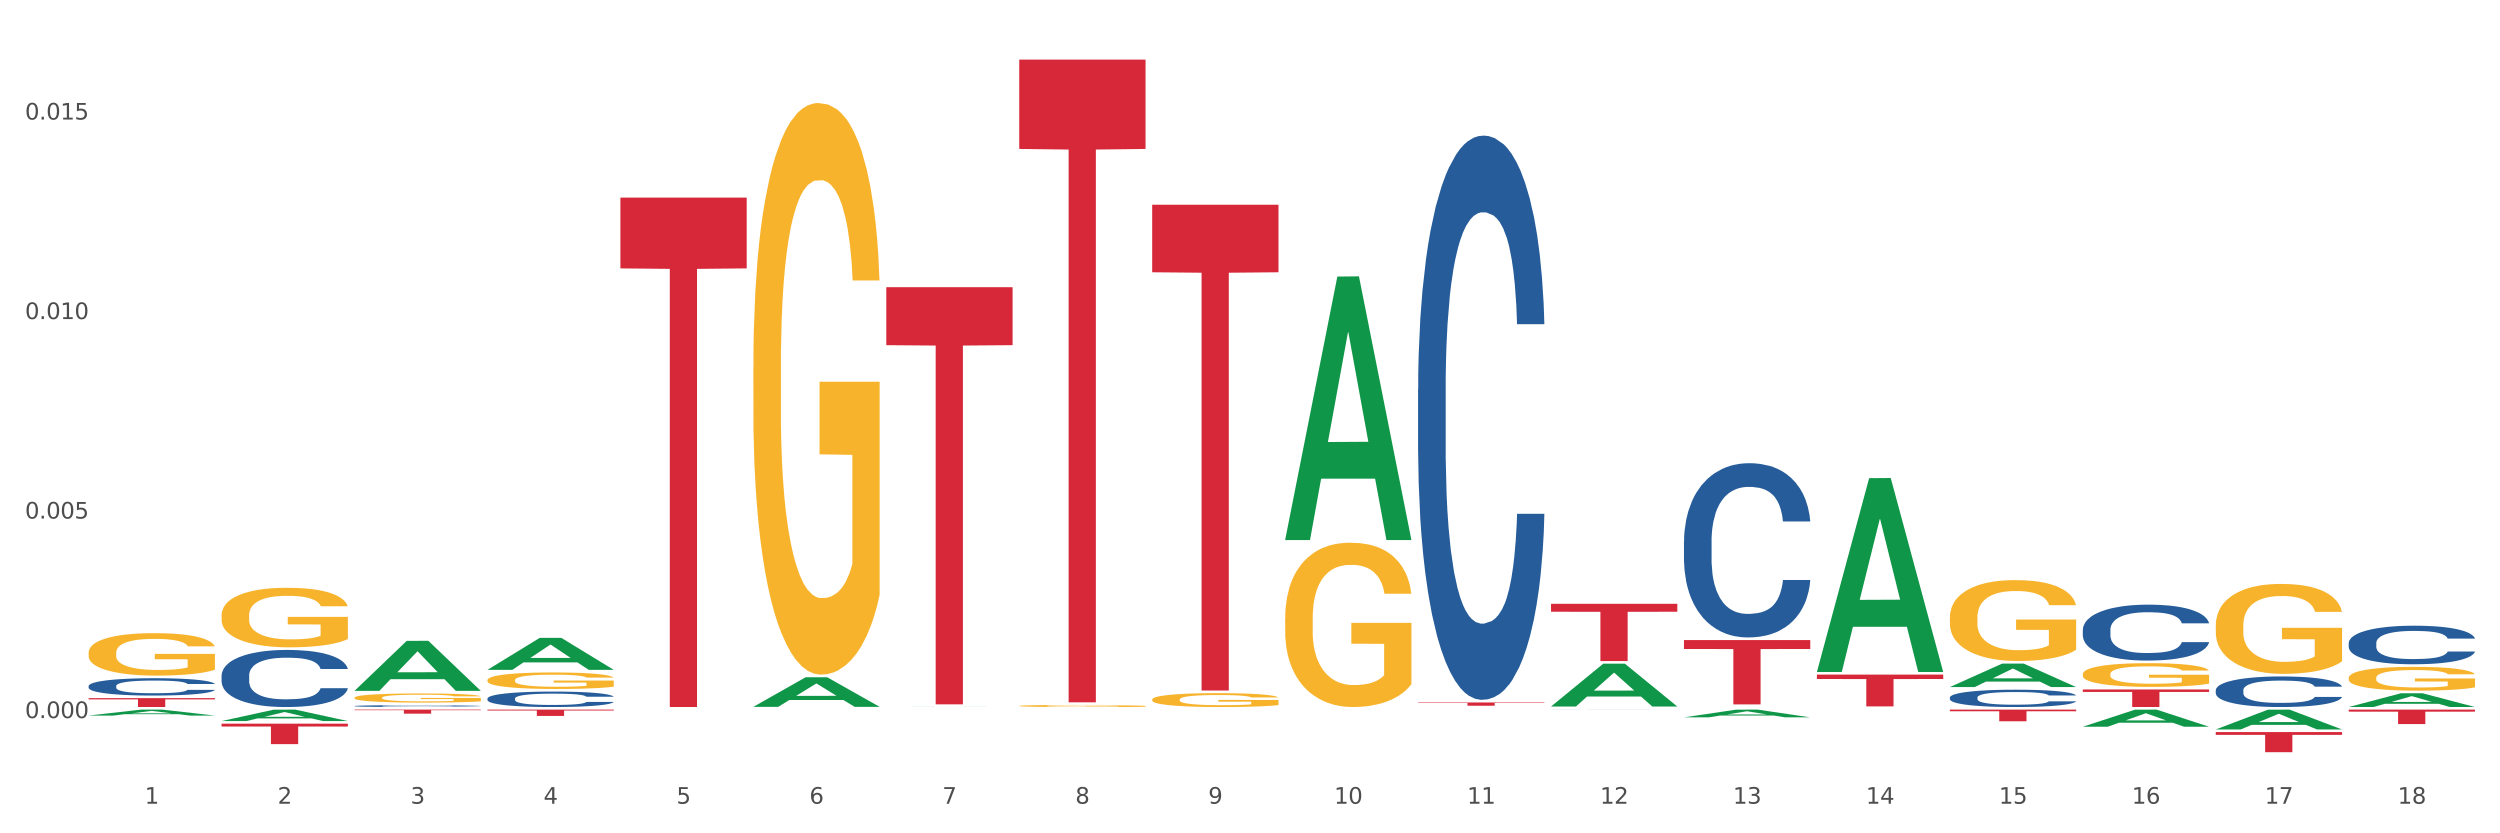<?xml version="1.0" encoding="utf-8" standalone="no"?>
<!DOCTYPE svg PUBLIC "-//W3C//DTD SVG 1.1//EN"
  "http://www.w3.org/Graphics/SVG/1.1/DTD/svg11.dtd">
<svg xmlns:xlink="http://www.w3.org/1999/xlink" width="1080pt" height="360pt" viewBox="0 0 1080 360" xmlns="http://www.w3.org/2000/svg" version="1.1">
 <rect x="0" y="0" width="1080" height="360" fill="#333333" stroke="none"/>
 <defs>
  <style type="text/css">*{stroke-linejoin: round; stroke-linecap: butt}</style>
 </defs>
 <g id="figure_1">
  <g id="patch_1">
   <path d="M 0 360 
L 1080 360 
L 1080 0 
L 0 0 
z
" style="fill: #ffffff; stroke: #ffffff; stroke-linejoin: miter"/>
  </g>
  <g id="axes_1">
   <g id="matplotlib.axis_1">
    <g id="xtick_1">
     <g id="text_1">
      <!-- 1 -->
      <g style="fill: #4d4d4d" transform="translate(62.51 347.204) scale(0.096 -0.096)">
       <defs>
        <path id="DejaVuSans-31" d="M 794 531 
L 1825 531 
L 1825 4091 
L 703 3866 
L 703 4441 
L 1819 4666 
L 2450 4666 
L 2450 531 
L 3481 531 
L 3481 0 
L 794 0 
L 794 531 
z
" transform="scale(0.016)"/>
       </defs>
       <use xlink:href="#DejaVuSans-31"/>
      </g>
     </g>
    </g>
    <g id="xtick_2">
     <g id="text_2">
      <!-- 2 -->
      <g style="fill: #4d4d4d" transform="translate(119.942 347.204) scale(0.096 -0.096)">
       <defs>
        <path id="DejaVuSans-32" d="M 1228 531 
L 3431 531 
L 3431 0 
L 469 0 
L 469 531 
Q 828 903 1448 1529 
Q 2069 2156 2228 2338 
Q 2531 2678 2651 2914 
Q 2772 3150 2772 3378 
Q 2772 3750 2511 3984 
Q 2250 4219 1831 4219 
Q 1534 4219 1204 4116 
Q 875 4013 500 3803 
L 500 4441 
Q 881 4594 1212 4672 
Q 1544 4750 1819 4750 
Q 2544 4750 2975 4387 
Q 3406 4025 3406 3419 
Q 3406 3131 3298 2873 
Q 3191 2616 2906 2266 
Q 2828 2175 2409 1742 
Q 1991 1309 1228 531 
z
" transform="scale(0.016)"/>
       </defs>
       <use xlink:href="#DejaVuSans-32"/>
      </g>
     </g>
    </g>
    <g id="xtick_3">
     <g id="text_3">
      <!-- 3 -->
      <g style="fill: #4d4d4d" transform="translate(177.375 347.204) scale(0.096 -0.096)">
       <defs>
        <path id="DejaVuSans-33" d="M 2597 2516 
Q 3050 2419 3304 2112 
Q 3559 1806 3559 1356 
Q 3559 666 3084 287 
Q 2609 -91 1734 -91 
Q 1441 -91 1130 -33 
Q 819 25 488 141 
L 488 750 
Q 750 597 1062 519 
Q 1375 441 1716 441 
Q 2309 441 2620 675 
Q 2931 909 2931 1356 
Q 2931 1769 2642 2001 
Q 2353 2234 1838 2234 
L 1294 2234 
L 1294 2753 
L 1863 2753 
Q 2328 2753 2575 2939 
Q 2822 3125 2822 3475 
Q 2822 3834 2567 4026 
Q 2313 4219 1838 4219 
Q 1578 4219 1281 4162 
Q 984 4106 628 3988 
L 628 4550 
Q 988 4650 1302 4700 
Q 1616 4750 1894 4750 
Q 2613 4750 3031 4423 
Q 3450 4097 3450 3541 
Q 3450 3153 3228 2886 
Q 3006 2619 2597 2516 
z
" transform="scale(0.016)"/>
       </defs>
       <use xlink:href="#DejaVuSans-33"/>
      </g>
     </g>
    </g>
    <g id="xtick_4">
     <g id="text_4">
      <!-- 4 -->
      <g style="fill: #4d4d4d" transform="translate(234.808 347.204) scale(0.096 -0.096)">
       <defs>
        <path id="DejaVuSans-34" d="M 2419 4116 
L 825 1625 
L 2419 1625 
L 2419 4116 
z
M 2253 4666 
L 3047 4666 
L 3047 1625 
L 3713 1625 
L 3713 1100 
L 3047 1100 
L 3047 0 
L 2419 0 
L 2419 1100 
L 313 1100 
L 313 1709 
L 2253 4666 
z
" transform="scale(0.016)"/>
       </defs>
       <use xlink:href="#DejaVuSans-34"/>
      </g>
     </g>
    </g>
    <g id="xtick_5">
     <g id="text_5">
      <!-- 5 -->
      <g style="fill: #4d4d4d" transform="translate(292.24 347.204) scale(0.096 -0.096)">
       <defs>
        <path id="DejaVuSans-35" d="M 691 4666 
L 3169 4666 
L 3169 4134 
L 1269 4134 
L 1269 2991 
Q 1406 3038 1543 3061 
Q 1681 3084 1819 3084 
Q 2600 3084 3056 2656 
Q 3513 2228 3513 1497 
Q 3513 744 3044 326 
Q 2575 -91 1722 -91 
Q 1428 -91 1123 -41 
Q 819 9 494 109 
L 494 744 
Q 775 591 1075 516 
Q 1375 441 1709 441 
Q 2250 441 2565 725 
Q 2881 1009 2881 1497 
Q 2881 1984 2565 2268 
Q 2250 2553 1709 2553 
Q 1456 2553 1204 2497 
Q 953 2441 691 2322 
L 691 4666 
z
" transform="scale(0.016)"/>
       </defs>
       <use xlink:href="#DejaVuSans-35"/>
      </g>
     </g>
    </g>
    <g id="xtick_6">
     <g id="text_6">
      <!-- 6 -->
      <g style="fill: #4d4d4d" transform="translate(349.673 347.204) scale(0.096 -0.096)">
       <defs>
        <path id="DejaVuSans-36" d="M 2113 2584 
Q 1688 2584 1439 2293 
Q 1191 2003 1191 1497 
Q 1191 994 1439 701 
Q 1688 409 2113 409 
Q 2538 409 2786 701 
Q 3034 994 3034 1497 
Q 3034 2003 2786 2293 
Q 2538 2584 2113 2584 
z
M 3366 4563 
L 3366 3988 
Q 3128 4100 2886 4159 
Q 2644 4219 2406 4219 
Q 1781 4219 1451 3797 
Q 1122 3375 1075 2522 
Q 1259 2794 1537 2939 
Q 1816 3084 2150 3084 
Q 2853 3084 3261 2657 
Q 3669 2231 3669 1497 
Q 3669 778 3244 343 
Q 2819 -91 2113 -91 
Q 1303 -91 875 529 
Q 447 1150 447 2328 
Q 447 3434 972 4092 
Q 1497 4750 2381 4750 
Q 2619 4750 2861 4703 
Q 3103 4656 3366 4563 
z
" transform="scale(0.016)"/>
       </defs>
       <use xlink:href="#DejaVuSans-36"/>
      </g>
     </g>
    </g>
    <g id="xtick_7">
     <g id="text_7">
      <!-- 7 -->
      <g style="fill: #4d4d4d" transform="translate(407.106 347.204) scale(0.096 -0.096)">
       <defs>
        <path id="DejaVuSans-37" d="M 525 4666 
L 3525 4666 
L 3525 4397 
L 1831 0 
L 1172 0 
L 2766 4134 
L 525 4134 
L 525 4666 
z
" transform="scale(0.016)"/>
       </defs>
       <use xlink:href="#DejaVuSans-37"/>
      </g>
     </g>
    </g>
    <g id="xtick_8">
     <g id="text_8">
      <!-- 8 -->
      <g style="fill: #4d4d4d" transform="translate(464.538 347.204) scale(0.096 -0.096)">
       <defs>
        <path id="DejaVuSans-38" d="M 2034 2216 
Q 1584 2216 1326 1975 
Q 1069 1734 1069 1313 
Q 1069 891 1326 650 
Q 1584 409 2034 409 
Q 2484 409 2743 651 
Q 3003 894 3003 1313 
Q 3003 1734 2745 1975 
Q 2488 2216 2034 2216 
z
M 1403 2484 
Q 997 2584 770 2862 
Q 544 3141 544 3541 
Q 544 4100 942 4425 
Q 1341 4750 2034 4750 
Q 2731 4750 3128 4425 
Q 3525 4100 3525 3541 
Q 3525 3141 3298 2862 
Q 3072 2584 2669 2484 
Q 3125 2378 3379 2068 
Q 3634 1759 3634 1313 
Q 3634 634 3220 271 
Q 2806 -91 2034 -91 
Q 1263 -91 848 271 
Q 434 634 434 1313 
Q 434 1759 690 2068 
Q 947 2378 1403 2484 
z
M 1172 3481 
Q 1172 3119 1398 2916 
Q 1625 2713 2034 2713 
Q 2441 2713 2670 2916 
Q 2900 3119 2900 3481 
Q 2900 3844 2670 4047 
Q 2441 4250 2034 4250 
Q 1625 4250 1398 4047 
Q 1172 3844 1172 3481 
z
" transform="scale(0.016)"/>
       </defs>
       <use xlink:href="#DejaVuSans-38"/>
      </g>
     </g>
    </g>
    <g id="xtick_9">
     <g id="text_9">
      <!-- 9 -->
      <g style="fill: #4d4d4d" transform="translate(521.971 347.204) scale(0.096 -0.096)">
       <defs>
        <path id="DejaVuSans-39" d="M 703 97 
L 703 672 
Q 941 559 1184 500 
Q 1428 441 1663 441 
Q 2288 441 2617 861 
Q 2947 1281 2994 2138 
Q 2813 1869 2534 1725 
Q 2256 1581 1919 1581 
Q 1219 1581 811 2004 
Q 403 2428 403 3163 
Q 403 3881 828 4315 
Q 1253 4750 1959 4750 
Q 2769 4750 3195 4129 
Q 3622 3509 3622 2328 
Q 3622 1225 3098 567 
Q 2575 -91 1691 -91 
Q 1453 -91 1209 -44 
Q 966 3 703 97 
z
M 1959 2075 
Q 2384 2075 2632 2365 
Q 2881 2656 2881 3163 
Q 2881 3666 2632 3958 
Q 2384 4250 1959 4250 
Q 1534 4250 1286 3958 
Q 1038 3666 1038 3163 
Q 1038 2656 1286 2365 
Q 1534 2075 1959 2075 
z
" transform="scale(0.016)"/>
       </defs>
       <use xlink:href="#DejaVuSans-39"/>
      </g>
     </g>
    </g>
    <g id="xtick_10">
     <g id="text_10">
      <!-- 10 -->
      <g style="fill: #4d4d4d" transform="translate(576.35 347.204) scale(0.096 -0.096)">
       <defs>
        <path id="DejaVuSans-30" d="M 2034 4250 
Q 1547 4250 1301 3770 
Q 1056 3291 1056 2328 
Q 1056 1369 1301 889 
Q 1547 409 2034 409 
Q 2525 409 2770 889 
Q 3016 1369 3016 2328 
Q 3016 3291 2770 3770 
Q 2525 4250 2034 4250 
z
M 2034 4750 
Q 2819 4750 3233 4129 
Q 3647 3509 3647 2328 
Q 3647 1150 3233 529 
Q 2819 -91 2034 -91 
Q 1250 -91 836 529 
Q 422 1150 422 2328 
Q 422 3509 836 4129 
Q 1250 4750 2034 4750 
z
" transform="scale(0.016)"/>
       </defs>
       <use xlink:href="#DejaVuSans-31"/>
       <use xlink:href="#DejaVuSans-30" transform="translate(63.623 0)"/>
      </g>
     </g>
    </g>
    <g id="xtick_11">
     <g id="text_11">
      <!-- 11 -->
      <g style="fill: #4d4d4d" transform="translate(633.783 347.204) scale(0.096 -0.096)">
       <use xlink:href="#DejaVuSans-31"/>
       <use xlink:href="#DejaVuSans-31" transform="translate(63.623 0)"/>
      </g>
     </g>
    </g>
    <g id="xtick_12">
     <g id="text_12">
      <!-- 12 -->
      <g style="fill: #4d4d4d" transform="translate(691.215 347.204) scale(0.096 -0.096)">
       <use xlink:href="#DejaVuSans-31"/>
       <use xlink:href="#DejaVuSans-32" transform="translate(63.623 0)"/>
      </g>
     </g>
    </g>
    <g id="xtick_13">
     <g id="text_13">
      <!-- 13 -->
      <g style="fill: #4d4d4d" transform="translate(748.648 347.204) scale(0.096 -0.096)">
       <use xlink:href="#DejaVuSans-31"/>
       <use xlink:href="#DejaVuSans-33" transform="translate(63.623 0)"/>
      </g>
     </g>
    </g>
    <g id="xtick_14">
     <g id="text_14">
      <!-- 14 -->
      <g style="fill: #4d4d4d" transform="translate(806.081 347.204) scale(0.096 -0.096)">
       <use xlink:href="#DejaVuSans-31"/>
       <use xlink:href="#DejaVuSans-34" transform="translate(63.623 0)"/>
      </g>
     </g>
    </g>
    <g id="xtick_15">
     <g id="text_15">
      <!-- 15 -->
      <g style="fill: #4d4d4d" transform="translate(863.513 347.204) scale(0.096 -0.096)">
       <use xlink:href="#DejaVuSans-31"/>
       <use xlink:href="#DejaVuSans-35" transform="translate(63.623 0)"/>
      </g>
     </g>
    </g>
    <g id="xtick_16">
     <g id="text_16">
      <!-- 16 -->
      <g style="fill: #4d4d4d" transform="translate(920.946 347.204) scale(0.096 -0.096)">
       <use xlink:href="#DejaVuSans-31"/>
       <use xlink:href="#DejaVuSans-36" transform="translate(63.623 0)"/>
      </g>
     </g>
    </g>
    <g id="xtick_17">
     <g id="text_17">
      <!-- 17 -->
      <g style="fill: #4d4d4d" transform="translate(978.379 347.204) scale(0.096 -0.096)">
       <use xlink:href="#DejaVuSans-31"/>
       <use xlink:href="#DejaVuSans-37" transform="translate(63.623 0)"/>
      </g>
     </g>
    </g>
    <g id="xtick_18">
     <g id="text_18">
      <!-- 18 -->
      <g style="fill: #4d4d4d" transform="translate(1035.811 347.204) scale(0.096 -0.096)">
       <use xlink:href="#DejaVuSans-31"/>
       <use xlink:href="#DejaVuSans-38" transform="translate(63.623 0)"/>
      </g>
     </g>
    </g>
    <g id="xtick_19"/>
    <g id="xtick_20"/>
    <g id="xtick_21"/>
    <g id="xtick_22"/>
    <g id="xtick_23"/>
    <g id="xtick_24"/>
    <g id="xtick_25"/>
    <g id="xtick_26"/>
    <g id="xtick_27"/>
    <g id="xtick_28"/>
    <g id="xtick_29"/>
    <g id="xtick_30"/>
    <g id="xtick_31"/>
    <g id="xtick_32"/>
    <g id="xtick_33"/>
    <g id="xtick_34"/>
    <g id="xtick_35"/>
   </g>
   <g id="matplotlib.axis_2">
    <g id="ytick_1">
     <g id="text_19">
      <!-- 0.000 -->
      <g style="fill: #4d4d4d" transform="translate(10.8 310.207) scale(0.096 -0.096)">
       <defs>
        <path id="DejaVuSans-2e" d="M 684 794 
L 1344 794 
L 1344 0 
L 684 0 
L 684 794 
z
" transform="scale(0.016)"/>
       </defs>
       <use xlink:href="#DejaVuSans-30"/>
       <use xlink:href="#DejaVuSans-2e" transform="translate(63.623 0)"/>
       <use xlink:href="#DejaVuSans-30" transform="translate(95.41 0)"/>
       <use xlink:href="#DejaVuSans-30" transform="translate(159.033 0)"/>
       <use xlink:href="#DejaVuSans-30" transform="translate(222.656 0)"/>
      </g>
     </g>
    </g>
    <g id="ytick_2">
     <g id="text_20">
      <!-- 0.005 -->
      <g style="fill: #4d4d4d" transform="translate(10.8 224.022) scale(0.096 -0.096)">
       <use xlink:href="#DejaVuSans-30"/>
       <use xlink:href="#DejaVuSans-2e" transform="translate(63.623 0)"/>
       <use xlink:href="#DejaVuSans-30" transform="translate(95.41 0)"/>
       <use xlink:href="#DejaVuSans-30" transform="translate(159.033 0)"/>
       <use xlink:href="#DejaVuSans-35" transform="translate(222.656 0)"/>
      </g>
     </g>
    </g>
    <g id="ytick_3">
     <g id="text_21">
      <!-- 0.010 -->
      <g style="fill: #4d4d4d" transform="translate(10.8 137.837) scale(0.096 -0.096)">
       <use xlink:href="#DejaVuSans-30"/>
       <use xlink:href="#DejaVuSans-2e" transform="translate(63.623 0)"/>
       <use xlink:href="#DejaVuSans-30" transform="translate(95.41 0)"/>
       <use xlink:href="#DejaVuSans-31" transform="translate(159.033 0)"/>
       <use xlink:href="#DejaVuSans-30" transform="translate(222.656 0)"/>
      </g>
     </g>
    </g>
    <g id="ytick_4">
     <g id="text_22">
      <!-- 0.015 -->
      <g style="fill: #4d4d4d" transform="translate(10.8 51.652) scale(0.096 -0.096)">
       <use xlink:href="#DejaVuSans-30"/>
       <use xlink:href="#DejaVuSans-2e" transform="translate(63.623 0)"/>
       <use xlink:href="#DejaVuSans-30" transform="translate(95.41 0)"/>
       <use xlink:href="#DejaVuSans-31" transform="translate(159.033 0)"/>
       <use xlink:href="#DejaVuSans-35" transform="translate(222.656 0)"/>
      </g>
     </g>
    </g>
    <g id="ytick_5"/>
    <g id="ytick_6"/>
    <g id="ytick_7"/>
   </g>
   <g id="PolyCollection_1">
    <path d="M 38.283 309.124 
L 38.339 309.122 
L 60.839 306.562 
L 70.176 306.56 
L 92.844 309.129 
L 82.044 309.129 
L 77.151 308.531 
L 53.92 308.531 
L 53.751 308.54 
L 49.026 309.129 
L 38.283 309.129 
L 38.283 309.124 
L 56.845 308.174 
L 74.226 308.171 
L 65.62 307.107 
L 65.507 307.103 
L 65.395 307.11 
L 56.789 308.171 
L 56.845 308.174 
L 38.283 309.124 
z
" clip-path="url(#pde36915321)" style="fill: #109648"/>
    <path d="M 95.716 311.492 
L 95.772 311.487 
L 118.271 306.564 
L 127.609 306.56 
L 150.277 311.501 
L 139.477 311.501 
L 134.583 310.351 
L 111.353 310.351 
L 111.184 310.369 
L 106.459 311.501 
L 95.716 311.501 
L 95.716 311.492 
L 114.278 309.664 
L 131.659 309.659 
L 123.052 307.613 
L 122.94 307.604 
L 122.827 307.618 
L 114.221 309.659 
L 114.278 309.664 
L 95.716 311.492 
z
" clip-path="url(#pde36915321)" style="fill: #109648"/>
    <path d="M 153.148 298.42 
L 153.205 298.399 
L 175.704 276.851 
L 185.041 276.831 
L 207.709 298.46 
L 196.91 298.46 
L 192.016 293.424 
L 168.785 293.424 
L 168.617 293.505 
L 163.892 298.46 
L 153.148 298.46 
L 153.148 298.42 
L 171.71 290.418 
L 189.091 290.398 
L 180.485 281.441 
L 180.373 281.4 
L 180.26 281.461 
L 171.654 290.398 
L 171.71 290.418 
L 153.148 298.42 
z
" clip-path="url(#pde36915321)" style="fill: #109648"/>
    <path d="M 210.581 289.357 
L 210.637 289.344 
L 233.137 275.567 
L 242.474 275.554 
L 265.142 289.383 
L 254.342 289.383 
L 249.449 286.163 
L 226.218 286.163 
L 226.049 286.215 
L 221.325 289.383 
L 210.581 289.383 
L 210.581 289.357 
L 229.143 284.241 
L 246.524 284.228 
L 237.918 278.502 
L 237.805 278.476 
L 237.693 278.515 
L 229.087 284.228 
L 229.143 284.241 
L 210.581 289.357 
z
" clip-path="url(#pde36915321)" style="fill: #109648"/>
    <path d="M 670.043 260.836 
L 724.604 260.836 
L 724.604 264.275 
L 703.141 264.298 
L 703.141 285.577 
L 691.376 285.577 
L 691.376 264.298 
L 670.043 264.275 
L 670.043 260.86 
L 670.043 260.836 
z
" clip-path="url(#pde36915321)" style="fill: #d62839"/>
    <path d="M 727.475 276.502 
L 782.036 276.502 
L 782.036 280.365 
L 760.574 280.391 
L 760.574 304.296 
L 748.809 304.296 
L 748.809 280.391 
L 727.475 280.365 
L 727.475 276.528 
L 727.475 276.502 
z
" clip-path="url(#pde36915321)" style="fill: #d62839"/>
    <path d="M 784.908 291.427 
L 839.469 291.427 
L 839.469 293.336 
L 818.007 293.349 
L 818.007 305.162 
L 806.241 305.162 
L 806.241 293.349 
L 784.908 293.336 
L 784.908 291.44 
L 784.908 291.427 
z
" clip-path="url(#pde36915321)" style="fill: #d62839"/>
    <path d="M 842.341 306.56 
L 896.902 306.56 
L 896.902 307.258 
L 875.439 307.263 
L 875.439 311.586 
L 863.674 311.586 
L 863.674 307.263 
L 842.341 307.258 
L 842.341 306.565 
L 842.341 306.56 
z
" clip-path="url(#pde36915321)" style="fill: #d62839"/>
    <path d="M 899.774 297.86 
L 954.335 297.86 
L 954.335 298.913 
L 932.872 298.92 
L 932.872 305.437 
L 921.107 305.437 
L 921.107 298.92 
L 899.774 298.913 
L 899.774 297.867 
L 899.774 297.86 
z
" clip-path="url(#pde36915321)" style="fill: #d62839"/>
    <path d="M 957.206 316.255 
L 1011.767 316.255 
L 1011.767 317.463 
L 990.305 317.471 
L 990.305 324.95 
L 978.539 324.95 
L 978.539 317.471 
L 957.206 317.463 
L 957.206 316.263 
L 957.206 316.255 
z
" clip-path="url(#pde36915321)" style="fill: #d62839"/>
    <path d="M 1014.639 306.56 
L 1069.2 306.56 
L 1069.2 307.425 
L 1047.738 307.431 
L 1047.738 312.788 
L 1035.972 312.788 
L 1035.972 307.431 
L 1014.639 307.425 
L 1014.639 306.566 
L 1014.639 306.56 
z
" clip-path="url(#pde36915321)" style="fill: #d62839"/>
    <path d="M 268.014 85.363 
L 322.575 85.363 
L 322.575 115.946 
L 301.112 116.153 
L 301.112 305.437 
L 289.347 305.437 
L 289.347 116.153 
L 268.014 115.946 
L 268.014 85.57 
L 268.014 85.363 
z
" clip-path="url(#pde36915321)" style="fill: #d62839"/>
    <path d="M 612.61 303.459 
L 667.171 303.459 
L 667.171 303.658 
L 645.709 303.659 
L 645.709 304.889 
L 633.943 304.889 
L 633.943 303.659 
L 612.61 303.658 
L 612.61 303.461 
L 612.61 303.459 
z
" clip-path="url(#pde36915321)" style="fill: #d62839"/>
    <path d="M 497.745 88.456 
L 552.306 88.456 
L 552.306 117.621 
L 530.843 117.818 
L 530.843 298.323 
L 519.078 298.323 
L 519.078 117.818 
L 497.745 117.621 
L 497.745 88.653 
L 497.745 88.456 
z
" clip-path="url(#pde36915321)" style="fill: #d62839"/>
    <path d="M 440.312 25.759 
L 494.873 25.759 
L 494.873 64.344 
L 473.411 64.605 
L 473.411 303.41 
L 461.645 303.41 
L 461.645 64.605 
L 440.312 64.344 
L 440.312 26.02 
L 440.312 25.759 
z
" clip-path="url(#pde36915321)" style="fill: #d62839"/>
    <path d="M 382.879 124.07 
L 437.44 124.07 
L 437.44 149.11 
L 415.978 149.279 
L 415.978 304.258 
L 404.212 304.258 
L 404.212 149.279 
L 382.879 149.11 
L 382.879 124.239 
L 382.879 124.07 
z
" clip-path="url(#pde36915321)" style="fill: #d62839"/>
    <path d="M 727.475 309.895 
L 727.532 309.892 
L 750.031 306.563 
L 759.368 306.56 
L 782.036 309.901 
L 771.237 309.901 
L 766.343 309.123 
L 743.113 309.123 
L 742.944 309.135 
L 738.219 309.901 
L 727.475 309.901 
L 727.475 309.895 
L 746.037 308.659 
L 763.418 308.655 
L 754.812 307.272 
L 754.7 307.266 
L 754.587 307.275 
L 745.981 308.655 
L 746.037 308.659 
L 727.475 309.895 
z
" clip-path="url(#pde36915321)" style="fill: #109648"/>
    <path d="M 784.908 290.147 
L 784.964 290.068 
L 807.464 206.572 
L 816.801 206.494 
L 839.469 290.304 
L 828.669 290.304 
L 823.776 270.788 
L 800.545 270.788 
L 800.376 271.102 
L 795.652 290.304 
L 784.908 290.304 
L 784.908 290.147 
L 803.47 259.141 
L 820.851 259.062 
L 812.245 224.357 
L 812.132 224.2 
L 812.02 224.436 
L 803.414 259.062 
L 803.47 259.141 
L 784.908 290.147 
z
" clip-path="url(#pde36915321)" style="fill: #109648"/>
    <path d="M 612.61 168.102 
L 612.675 167.88 
L 612.675 161.647 
L 612.868 153.187 
L 613.577 137.605 
L 614.48 125.806 
L 616.028 112.005 
L 616.867 106.217 
L 617.963 99.761 
L 620.22 89.298 
L 622.8 80.394 
L 624.606 75.497 
L 625.96 72.38 
L 628.991 66.815 
L 630.733 64.366 
L 632.538 62.363 
L 634.086 61.027 
L 636.666 59.469 
L 638.73 58.801 
L 641.116 58.578 
L 643.115 58.801 
L 645.759 59.691 
L 649.629 62.363 
L 651.112 63.921 
L 653.112 66.592 
L 655.175 70.154 
L 656.852 73.716 
L 658.787 78.836 
L 660.786 85.514 
L 662.721 93.973 
L 664.075 101.765 
L 665.172 110.001 
L 666.139 120.019 
L 666.849 130.926 
L 667.171 140.053 
L 655.369 140.053 
L 655.046 131.817 
L 654.401 122.912 
L 653.757 116.902 
L 653.047 112.005 
L 651.951 106.439 
L 650.983 102.878 
L 649.371 98.648 
L 647.888 95.977 
L 646.662 94.418 
L 645.179 93.083 
L 642.019 91.747 
L 639.762 91.747 
L 638.343 92.192 
L 636.601 93.305 
L 635.118 94.864 
L 633.377 97.535 
L 632.022 100.429 
L 630.668 104.213 
L 629.894 106.885 
L 628.733 111.782 
L 627.959 115.789 
L 626.927 122.69 
L 626.347 127.587 
L 625.315 140.276 
L 624.864 149.626 
L 624.67 156.081 
L 624.541 163.205 
L 624.541 197.932 
L 624.928 213.515 
L 625.251 220.193 
L 625.767 227.762 
L 626.734 237.557 
L 628.153 247.129 
L 629.636 254.03 
L 630.862 258.259 
L 632.022 261.376 
L 633.183 263.825 
L 634.602 266.051 
L 635.763 267.386 
L 637.504 268.722 
L 639.568 269.39 
L 641.18 269.39 
L 644.47 268.277 
L 645.953 267.164 
L 647.372 265.605 
L 648.92 263.157 
L 650.145 260.485 
L 650.854 258.482 
L 652.015 254.252 
L 652.918 249.8 
L 653.692 244.68 
L 654.208 240.228 
L 654.788 233.55 
L 655.24 225.981 
L 655.369 221.974 
L 667.171 221.974 
L 666.913 229.988 
L 666.462 237.779 
L 665.559 248.242 
L 664.849 254.252 
L 663.753 261.598 
L 662.592 267.832 
L 660.98 274.732 
L 659.496 279.852 
L 657.949 284.305 
L 656.272 288.312 
L 653.241 293.877 
L 652.144 295.435 
L 649.822 298.106 
L 648.017 299.665 
L 645.372 301.223 
L 642.664 302.113 
L 639.826 302.336 
L 637.311 301.891 
L 634.538 300.555 
L 632.796 299.22 
L 630.862 297.216 
L 628.604 294.099 
L 626.476 290.315 
L 624.477 285.863 
L 622.606 280.743 
L 620.865 274.955 
L 618.608 265.383 
L 616.931 256.033 
L 615.706 247.351 
L 614.867 240.005 
L 614.029 230.656 
L 613.577 224.2 
L 612.868 208.617 
L 612.61 194.148 
L 612.61 168.102 
z
" clip-path="url(#pde36915321)" style="fill: #255c99"/>
    <path d="M 153.148 305 
L 153.213 304.999 
L 153.213 304.979 
L 153.406 304.952 
L 154.116 304.901 
L 155.019 304.863 
L 156.567 304.818 
L 157.405 304.799 
L 158.501 304.778 
L 160.759 304.744 
L 163.338 304.715 
L 165.144 304.699 
L 166.498 304.689 
L 169.53 304.671 
L 171.271 304.663 
L 173.077 304.656 
L 174.625 304.652 
L 177.204 304.647 
L 179.268 304.645 
L 181.654 304.644 
L 183.654 304.645 
L 186.298 304.648 
L 190.167 304.656 
L 191.651 304.661 
L 193.65 304.67 
L 195.714 304.682 
L 197.391 304.693 
L 199.325 304.71 
L 201.325 304.732 
L 203.259 304.759 
L 204.614 304.784 
L 205.71 304.811 
L 206.678 304.844 
L 207.387 304.879 
L 207.709 304.909 
L 195.907 304.909 
L 195.585 304.882 
L 194.94 304.853 
L 194.295 304.834 
L 193.586 304.818 
L 192.489 304.8 
L 191.522 304.788 
L 189.909 304.774 
L 188.426 304.766 
L 187.201 304.76 
L 185.717 304.756 
L 182.557 304.752 
L 180.3 304.752 
L 178.881 304.753 
L 177.14 304.757 
L 175.656 304.762 
L 173.915 304.771 
L 172.561 304.78 
L 171.206 304.792 
L 170.433 304.801 
L 169.272 304.817 
L 168.498 304.83 
L 167.466 304.852 
L 166.885 304.868 
L 165.854 304.91 
L 165.402 304.94 
L 165.209 304.961 
L 165.08 304.984 
L 165.08 305.097 
L 165.467 305.148 
L 165.789 305.17 
L 166.305 305.194 
L 167.272 305.226 
L 168.691 305.257 
L 170.175 305.28 
L 171.4 305.293 
L 172.561 305.303 
L 173.722 305.311 
L 175.141 305.319 
L 176.301 305.323 
L 178.043 305.327 
L 180.106 305.33 
L 181.719 305.33 
L 185.008 305.326 
L 186.491 305.322 
L 187.91 305.317 
L 189.458 305.309 
L 190.683 305.301 
L 191.393 305.294 
L 192.554 305.28 
L 193.457 305.266 
L 194.23 305.249 
L 194.746 305.235 
L 195.327 305.213 
L 195.778 305.188 
L 195.907 305.175 
L 207.709 305.175 
L 207.451 305.201 
L 207 305.227 
L 206.097 305.261 
L 205.388 305.28 
L 204.291 305.304 
L 203.13 305.324 
L 201.518 305.347 
L 200.035 305.364 
L 198.487 305.378 
L 196.81 305.391 
L 193.779 305.409 
L 192.683 305.414 
L 190.361 305.423 
L 188.555 305.428 
L 185.911 305.433 
L 183.202 305.436 
L 180.364 305.437 
L 177.849 305.435 
L 175.076 305.431 
L 173.335 305.427 
L 171.4 305.42 
L 169.143 305.41 
L 167.014 305.398 
L 165.015 305.383 
L 163.145 305.366 
L 161.404 305.348 
L 159.146 305.316 
L 157.469 305.286 
L 156.244 305.258 
L 155.406 305.234 
L 154.567 305.204 
L 154.116 305.183 
L 153.406 305.132 
L 153.148 305.085 
L 153.148 305 
z
" clip-path="url(#pde36915321)" style="fill: #255c99"/>
    <path d="M 727.475 233.923 
L 727.54 233.854 
L 727.54 231.929 
L 727.733 229.317 
L 728.443 224.504 
L 729.346 220.861 
L 730.894 216.598 
L 731.732 214.811 
L 732.828 212.817 
L 735.086 209.586 
L 737.665 206.836 
L 739.471 205.323 
L 740.825 204.361 
L 743.857 202.642 
L 745.598 201.886 
L 747.404 201.267 
L 748.952 200.854 
L 751.531 200.373 
L 753.595 200.167 
L 755.981 200.098 
L 757.981 200.167 
L 760.625 200.442 
L 764.494 201.267 
L 765.978 201.748 
L 767.977 202.573 
L 770.041 203.673 
L 771.718 204.773 
L 773.652 206.354 
L 775.652 208.417 
L 777.586 211.029 
L 778.941 213.436 
L 780.037 215.979 
L 781.005 219.073 
L 781.714 222.442 
L 782.036 225.261 
L 770.234 225.261 
L 769.912 222.717 
L 769.267 219.967 
L 768.622 218.111 
L 767.913 216.598 
L 766.816 214.879 
L 765.849 213.779 
L 764.236 212.473 
L 762.753 211.648 
L 761.528 211.167 
L 760.044 210.754 
L 756.884 210.342 
L 754.627 210.342 
L 753.208 210.479 
L 751.467 210.823 
L 749.983 211.304 
L 748.242 212.129 
L 746.888 213.023 
L 745.533 214.192 
L 744.76 215.017 
L 743.599 216.529 
L 742.825 217.767 
L 741.793 219.898 
L 741.212 221.411 
L 740.181 225.329 
L 739.729 228.217 
L 739.536 230.211 
L 739.407 232.411 
L 739.407 243.136 
L 739.794 247.948 
L 740.116 250.011 
L 740.632 252.348 
L 741.599 255.373 
L 743.018 258.329 
L 744.502 260.46 
L 745.727 261.767 
L 746.888 262.729 
L 748.049 263.485 
L 749.468 264.173 
L 750.628 264.585 
L 752.37 264.998 
L 754.433 265.204 
L 756.046 265.204 
L 759.335 264.86 
L 760.818 264.517 
L 762.237 264.035 
L 763.785 263.279 
L 765.01 262.454 
L 765.72 261.835 
L 766.881 260.529 
L 767.784 259.154 
L 768.557 257.573 
L 769.073 256.198 
L 769.654 254.135 
L 770.105 251.798 
L 770.234 250.56 
L 782.036 250.56 
L 781.779 253.035 
L 781.327 255.442 
L 780.424 258.673 
L 779.715 260.529 
L 778.618 262.798 
L 777.457 264.723 
L 775.845 266.854 
L 774.362 268.435 
L 772.814 269.81 
L 771.137 271.048 
L 768.106 272.767 
L 767.01 273.248 
L 764.688 274.073 
L 762.882 274.554 
L 760.238 275.035 
L 757.529 275.31 
L 754.691 275.379 
L 752.176 275.242 
L 749.403 274.829 
L 747.662 274.417 
L 745.727 273.798 
L 743.47 272.835 
L 741.341 271.667 
L 739.342 270.292 
L 737.472 268.71 
L 735.731 266.923 
L 733.473 263.967 
L 731.796 261.079 
L 730.571 258.398 
L 729.733 256.129 
L 728.894 253.242 
L 728.443 251.248 
L 727.733 246.436 
L 727.475 241.967 
L 727.475 233.923 
z
" clip-path="url(#pde36915321)" style="fill: #255c99"/>
    <path d="M 957.206 298.164 
L 957.271 298.152 
L 957.271 297.814 
L 957.464 297.356 
L 958.174 296.512 
L 959.077 295.872 
L 960.624 295.125 
L 961.463 294.811 
L 962.559 294.461 
L 964.816 293.894 
L 967.396 293.412 
L 969.202 293.147 
L 970.556 292.978 
L 973.587 292.676 
L 975.329 292.544 
L 977.135 292.435 
L 978.682 292.363 
L 981.262 292.278 
L 983.326 292.242 
L 985.712 292.23 
L 987.711 292.242 
L 990.356 292.29 
L 994.225 292.435 
L 995.709 292.52 
L 997.708 292.664 
L 999.772 292.857 
L 1001.448 293.05 
L 1003.383 293.328 
L 1005.382 293.689 
L 1007.317 294.148 
L 1008.672 294.57 
L 1009.768 295.016 
L 1010.735 295.559 
L 1011.445 296.15 
L 1011.767 296.644 
L 999.965 296.644 
L 999.643 296.198 
L 998.998 295.716 
L 998.353 295.39 
L 997.643 295.125 
L 996.547 294.823 
L 995.58 294.63 
L 993.967 294.401 
L 992.484 294.256 
L 991.259 294.172 
L 989.775 294.099 
L 986.615 294.027 
L 984.358 294.027 
L 982.939 294.051 
L 981.198 294.112 
L 979.714 294.196 
L 977.973 294.341 
L 976.619 294.498 
L 975.264 294.703 
L 974.49 294.847 
L 973.329 295.113 
L 972.556 295.33 
L 971.524 295.704 
L 970.943 295.969 
L 969.911 296.656 
L 969.46 297.163 
L 969.266 297.513 
L 969.137 297.899 
L 969.137 299.78 
L 969.524 300.624 
L 969.847 300.986 
L 970.363 301.396 
L 971.33 301.927 
L 972.749 302.446 
L 974.232 302.819 
L 975.458 303.049 
L 976.619 303.217 
L 977.779 303.35 
L 979.198 303.471 
L 980.359 303.543 
L 982.101 303.615 
L 984.164 303.652 
L 985.777 303.652 
L 989.066 303.591 
L 990.549 303.531 
L 991.968 303.447 
L 993.516 303.314 
L 994.741 303.169 
L 995.451 303.061 
L 996.611 302.832 
L 997.514 302.59 
L 998.288 302.313 
L 998.804 302.072 
L 999.385 301.71 
L 999.836 301.3 
L 999.965 301.083 
L 1011.767 301.083 
L 1011.509 301.517 
L 1011.058 301.939 
L 1010.155 302.506 
L 1009.446 302.832 
L 1008.349 303.23 
L 1007.188 303.567 
L 1005.576 303.941 
L 1004.093 304.219 
L 1002.545 304.46 
L 1000.868 304.677 
L 997.837 304.978 
L 996.74 305.063 
L 994.419 305.208 
L 992.613 305.292 
L 989.969 305.376 
L 987.26 305.425 
L 984.422 305.437 
L 981.907 305.413 
L 979.134 305.34 
L 977.393 305.268 
L 975.458 305.159 
L 973.2 304.99 
L 971.072 304.785 
L 969.073 304.544 
L 967.203 304.267 
L 965.461 303.953 
L 963.204 303.435 
L 961.527 302.928 
L 960.302 302.458 
L 959.463 302.06 
L 958.625 301.553 
L 958.174 301.203 
L 957.464 300.359 
L 957.206 299.575 
L 957.206 298.164 
z
" clip-path="url(#pde36915321)" style="fill: #255c99"/>
    <path d="M 899.774 272.064 
L 899.838 272.042 
L 899.838 271.424 
L 900.032 270.586 
L 900.741 269.042 
L 901.644 267.872 
L 903.192 266.505 
L 904.03 265.931 
L 905.126 265.291 
L 907.384 264.254 
L 909.963 263.372 
L 911.769 262.886 
L 913.124 262.578 
L 916.155 262.026 
L 917.896 261.783 
L 919.702 261.585 
L 921.25 261.452 
L 923.829 261.298 
L 925.893 261.232 
L 928.279 261.21 
L 930.279 261.232 
L 932.923 261.32 
L 936.793 261.585 
L 938.276 261.739 
L 940.275 262.004 
L 942.339 262.357 
L 944.016 262.71 
L 945.951 263.217 
L 947.95 263.879 
L 949.885 264.718 
L 951.239 265.49 
L 952.335 266.306 
L 953.303 267.299 
L 954.012 268.38 
L 954.335 269.284 
L 942.532 269.284 
L 942.21 268.468 
L 941.565 267.586 
L 940.92 266.99 
L 940.211 266.505 
L 939.114 265.953 
L 938.147 265.6 
L 936.535 265.181 
L 935.051 264.916 
L 933.826 264.762 
L 932.342 264.629 
L 929.182 264.497 
L 926.925 264.497 
L 925.506 264.541 
L 923.765 264.651 
L 922.282 264.806 
L 920.54 265.071 
L 919.186 265.357 
L 917.832 265.732 
L 917.058 265.997 
L 915.897 266.483 
L 915.123 266.88 
L 914.091 267.564 
L 913.511 268.049 
L 912.479 269.306 
L 912.027 270.233 
L 911.834 270.873 
L 911.705 271.579 
L 911.705 275.02 
L 912.092 276.565 
L 912.414 277.227 
L 912.93 277.977 
L 913.897 278.948 
L 915.316 279.896 
L 916.8 280.58 
L 918.025 280.999 
L 919.186 281.308 
L 920.347 281.551 
L 921.766 281.771 
L 922.927 281.904 
L 924.668 282.036 
L 926.732 282.102 
L 928.344 282.102 
L 931.633 281.992 
L 933.116 281.882 
L 934.535 281.727 
L 936.083 281.485 
L 937.308 281.22 
L 938.018 281.021 
L 939.179 280.602 
L 940.082 280.161 
L 940.856 279.653 
L 941.372 279.212 
L 941.952 278.55 
L 942.403 277.8 
L 942.532 277.403 
L 954.335 277.403 
L 954.077 278.197 
L 953.625 278.97 
L 952.722 280.006 
L 952.013 280.602 
L 950.916 281.33 
L 949.756 281.948 
L 948.143 282.632 
L 946.66 283.139 
L 945.112 283.581 
L 943.435 283.978 
L 940.404 284.529 
L 939.308 284.684 
L 936.986 284.948 
L 935.18 285.103 
L 932.536 285.257 
L 929.827 285.345 
L 926.99 285.368 
L 924.474 285.323 
L 921.701 285.191 
L 919.96 285.059 
L 918.025 284.86 
L 915.768 284.551 
L 913.64 284.176 
L 911.64 283.735 
L 909.77 283.228 
L 908.029 282.654 
L 905.771 281.705 
L 904.095 280.779 
L 902.869 279.918 
L 902.031 279.19 
L 901.192 278.264 
L 900.741 277.624 
L 900.032 276.079 
L 899.774 274.645 
L 899.774 272.064 
z
" clip-path="url(#pde36915321)" style="fill: #255c99"/>
    <path d="M 842.341 301.313 
L 842.405 301.306 
L 842.405 301.114 
L 842.599 300.854 
L 843.308 300.376 
L 844.211 300.013 
L 845.759 299.589 
L 846.597 299.411 
L 847.694 299.213 
L 849.951 298.892 
L 852.531 298.618 
L 854.337 298.468 
L 855.691 298.372 
L 858.722 298.201 
L 860.463 298.126 
L 862.269 298.064 
L 863.817 298.023 
L 866.397 297.975 
L 868.46 297.955 
L 870.847 297.948 
L 872.846 297.955 
L 875.49 297.982 
L 879.36 298.064 
L 880.843 298.112 
L 882.842 298.194 
L 884.906 298.303 
L 886.583 298.413 
L 888.518 298.57 
L 890.517 298.775 
L 892.452 299.035 
L 893.806 299.275 
L 894.903 299.528 
L 895.87 299.835 
L 896.579 300.171 
L 896.902 300.451 
L 885.1 300.451 
L 884.777 300.198 
L 884.132 299.924 
L 883.487 299.74 
L 882.778 299.589 
L 881.682 299.418 
L 880.714 299.309 
L 879.102 299.179 
L 877.618 299.097 
L 876.393 299.049 
L 874.91 299.008 
L 871.75 298.967 
L 869.492 298.967 
L 868.074 298.98 
L 866.332 299.015 
L 864.849 299.063 
L 863.108 299.145 
L 861.753 299.234 
L 860.399 299.35 
L 859.625 299.432 
L 858.464 299.582 
L 857.69 299.705 
L 856.658 299.917 
L 856.078 300.068 
L 855.046 300.458 
L 854.594 300.745 
L 854.401 300.943 
L 854.272 301.162 
L 854.272 302.229 
L 854.659 302.708 
L 854.981 302.913 
L 855.497 303.146 
L 856.465 303.446 
L 857.884 303.741 
L 859.367 303.953 
L 860.592 304.083 
L 861.753 304.178 
L 862.914 304.253 
L 864.333 304.322 
L 865.494 304.363 
L 867.235 304.404 
L 869.299 304.424 
L 870.911 304.424 
L 874.2 304.39 
L 875.684 304.356 
L 877.103 304.308 
L 878.65 304.233 
L 879.876 304.151 
L 880.585 304.089 
L 881.746 303.959 
L 882.649 303.823 
L 883.423 303.665 
L 883.939 303.529 
L 884.519 303.323 
L 884.971 303.091 
L 885.1 302.968 
L 896.902 302.968 
L 896.644 303.214 
L 896.192 303.453 
L 895.29 303.775 
L 894.58 303.959 
L 893.484 304.185 
L 892.323 304.377 
L 890.711 304.589 
L 889.227 304.746 
L 887.679 304.883 
L 886.003 305.006 
L 882.971 305.177 
L 881.875 305.225 
L 879.553 305.307 
L 877.747 305.355 
L 875.103 305.402 
L 872.395 305.43 
L 869.557 305.437 
L 867.042 305.423 
L 864.268 305.382 
L 862.527 305.341 
L 860.592 305.279 
L 858.335 305.184 
L 856.207 305.067 
L 854.208 304.931 
L 852.337 304.773 
L 850.596 304.595 
L 848.339 304.301 
L 846.662 304.014 
L 845.436 303.747 
L 844.598 303.522 
L 843.76 303.234 
L 843.308 303.036 
L 842.599 302.557 
L 842.341 302.113 
L 842.341 301.313 
z
" clip-path="url(#pde36915321)" style="fill: #255c99"/>
    <path d="M 1014.639 277.786 
L 1014.703 277.771 
L 1014.703 277.345 
L 1014.897 276.767 
L 1015.606 275.702 
L 1016.509 274.895 
L 1018.057 273.952 
L 1018.895 273.556 
L 1019.992 273.115 
L 1022.249 272.4 
L 1024.829 271.791 
L 1026.635 271.456 
L 1027.989 271.243 
L 1031.02 270.863 
L 1032.761 270.695 
L 1034.567 270.558 
L 1036.115 270.467 
L 1038.695 270.361 
L 1040.759 270.315 
L 1043.145 270.3 
L 1045.144 270.315 
L 1047.788 270.376 
L 1051.658 270.558 
L 1053.141 270.665 
L 1055.141 270.847 
L 1057.204 271.091 
L 1058.881 271.334 
L 1060.816 271.684 
L 1062.815 272.141 
L 1064.75 272.719 
L 1066.104 273.252 
L 1067.201 273.815 
L 1068.168 274.5 
L 1068.878 275.245 
L 1069.2 275.869 
L 1057.398 275.869 
L 1057.075 275.306 
L 1056.43 274.697 
L 1055.785 274.286 
L 1055.076 273.952 
L 1053.98 273.571 
L 1053.012 273.328 
L 1051.4 273.039 
L 1049.917 272.856 
L 1048.691 272.75 
L 1047.208 272.658 
L 1044.048 272.567 
L 1041.79 272.567 
L 1040.372 272.597 
L 1038.63 272.673 
L 1037.147 272.78 
L 1035.406 272.963 
L 1034.051 273.16 
L 1032.697 273.419 
L 1031.923 273.602 
L 1030.762 273.936 
L 1029.988 274.21 
L 1028.956 274.682 
L 1028.376 275.017 
L 1027.344 275.884 
L 1026.893 276.523 
L 1026.699 276.965 
L 1026.57 277.452 
L 1026.57 279.825 
L 1026.957 280.891 
L 1027.28 281.347 
L 1027.796 281.864 
L 1028.763 282.534 
L 1030.182 283.188 
L 1031.665 283.66 
L 1032.89 283.949 
L 1034.051 284.162 
L 1035.212 284.33 
L 1036.631 284.482 
L 1037.792 284.573 
L 1039.533 284.664 
L 1041.597 284.71 
L 1043.209 284.71 
L 1046.498 284.634 
L 1047.982 284.558 
L 1049.401 284.451 
L 1050.948 284.284 
L 1052.174 284.101 
L 1052.883 283.964 
L 1054.044 283.675 
L 1054.947 283.371 
L 1055.721 283.021 
L 1056.237 282.717 
L 1056.817 282.26 
L 1057.269 281.743 
L 1057.398 281.469 
L 1069.2 281.469 
L 1068.942 282.017 
L 1068.491 282.549 
L 1067.588 283.264 
L 1066.878 283.675 
L 1065.782 284.177 
L 1064.621 284.603 
L 1063.009 285.075 
L 1061.525 285.425 
L 1059.978 285.729 
L 1058.301 286.003 
L 1055.27 286.384 
L 1054.173 286.49 
L 1051.851 286.673 
L 1050.046 286.779 
L 1047.401 286.886 
L 1044.693 286.947 
L 1041.855 286.962 
L 1039.34 286.932 
L 1036.567 286.84 
L 1034.825 286.749 
L 1032.89 286.612 
L 1030.633 286.399 
L 1028.505 286.14 
L 1026.506 285.836 
L 1024.635 285.486 
L 1022.894 285.09 
L 1020.637 284.436 
L 1018.96 283.797 
L 1017.735 283.203 
L 1016.896 282.701 
L 1016.058 282.062 
L 1015.606 281.621 
L 1014.897 280.556 
L 1014.639 279.567 
L 1014.639 277.786 
z
" clip-path="url(#pde36915321)" style="fill: #255c99"/>
    <path d="M 670.043 306.581 
L 670.107 306.581 
L 670.107 306.58 
L 670.301 306.578 
L 671.01 306.575 
L 671.913 306.573 
L 673.461 306.57 
L 674.299 306.569 
L 675.396 306.568 
L 677.653 306.566 
L 680.233 306.564 
L 682.038 306.563 
L 683.393 306.563 
L 686.424 306.561 
L 688.165 306.561 
L 689.971 306.561 
L 691.519 306.56 
L 694.099 306.56 
L 696.162 306.56 
L 698.549 306.56 
L 700.548 306.56 
L 703.192 306.56 
L 707.062 306.561 
L 708.545 306.561 
L 710.544 306.561 
L 712.608 306.562 
L 714.285 306.563 
L 716.22 306.564 
L 718.219 306.565 
L 720.154 306.567 
L 721.508 306.568 
L 722.605 306.57 
L 723.572 306.572 
L 724.281 306.574 
L 724.604 306.576 
L 712.802 306.576 
L 712.479 306.574 
L 711.834 306.572 
L 711.189 306.571 
L 710.48 306.57 
L 709.383 306.569 
L 708.416 306.568 
L 706.804 306.568 
L 705.32 306.567 
L 704.095 306.567 
L 702.612 306.567 
L 699.452 306.566 
L 697.194 306.566 
L 695.775 306.566 
L 694.034 306.567 
L 692.551 306.567 
L 690.809 306.567 
L 689.455 306.568 
L 688.101 306.569 
L 687.327 306.569 
L 686.166 306.57 
L 685.392 306.571 
L 684.36 306.572 
L 683.78 306.573 
L 682.748 306.576 
L 682.296 306.578 
L 682.103 306.579 
L 681.974 306.58 
L 681.974 306.587 
L 682.361 306.59 
L 682.683 306.591 
L 683.199 306.593 
L 684.167 306.595 
L 685.586 306.597 
L 687.069 306.598 
L 688.294 306.599 
L 689.455 306.599 
L 690.616 306.6 
L 692.035 306.6 
L 693.196 306.601 
L 694.937 306.601 
L 697.001 306.601 
L 698.613 306.601 
L 701.902 306.601 
L 703.386 306.6 
L 704.804 306.6 
L 706.352 306.6 
L 707.578 306.599 
L 708.287 306.599 
L 709.448 306.598 
L 710.351 306.597 
L 711.125 306.596 
L 711.641 306.595 
L 712.221 306.594 
L 712.673 306.592 
L 712.802 306.592 
L 724.604 306.592 
L 724.346 306.593 
L 723.894 306.595 
L 722.991 306.597 
L 722.282 306.598 
L 721.186 306.599 
L 720.025 306.601 
L 718.412 306.602 
L 716.929 306.603 
L 715.381 306.604 
L 713.704 306.605 
L 710.673 306.606 
L 709.577 306.606 
L 707.255 306.607 
L 705.449 306.607 
L 702.805 306.607 
L 700.096 306.607 
L 697.259 306.607 
L 694.744 306.607 
L 691.97 306.607 
L 690.229 306.607 
L 688.294 306.606 
L 686.037 306.606 
L 683.909 306.605 
L 681.909 306.604 
L 680.039 306.603 
L 678.298 306.602 
L 676.041 306.6 
L 674.364 306.598 
L 673.138 306.597 
L 672.3 306.595 
L 671.462 306.593 
L 671.01 306.592 
L 670.301 306.589 
L 670.043 306.586 
L 670.043 306.581 
z
" clip-path="url(#pde36915321)" style="fill: #255c99"/>
    <path d="M 957.206 315.116 
L 957.262 315.108 
L 979.762 306.568 
L 989.099 306.56 
L 1011.767 315.132 
L 1000.968 315.132 
L 996.074 313.136 
L 972.843 313.136 
L 972.675 313.168 
L 967.95 315.132 
L 957.206 315.132 
L 957.206 315.116 
L 975.768 311.945 
L 993.149 311.936 
L 984.543 308.387 
L 984.431 308.371 
L 984.318 308.395 
L 975.712 311.936 
L 975.768 311.945 
L 957.206 315.116 
z
" clip-path="url(#pde36915321)" style="fill: #109648"/>
    <path d="M 210.581 301.76 
L 210.646 301.754 
L 210.646 301.583 
L 210.839 301.352 
L 211.549 300.925 
L 212.451 300.602 
L 213.999 300.224 
L 214.838 300.065 
L 215.934 299.888 
L 218.191 299.602 
L 220.771 299.358 
L 222.577 299.224 
L 223.931 299.138 
L 226.962 298.986 
L 228.704 298.919 
L 230.509 298.864 
L 232.057 298.827 
L 234.637 298.785 
L 236.701 298.766 
L 239.087 298.76 
L 241.086 298.766 
L 243.731 298.791 
L 247.6 298.864 
L 249.083 298.907 
L 251.083 298.98 
L 253.146 299.077 
L 254.823 299.175 
L 256.758 299.315 
L 258.757 299.498 
L 260.692 299.73 
L 262.047 299.943 
L 263.143 300.169 
L 264.11 300.443 
L 264.82 300.742 
L 265.142 300.992 
L 253.34 300.992 
L 253.017 300.766 
L 252.373 300.522 
L 251.728 300.358 
L 251.018 300.224 
L 249.922 300.071 
L 248.954 299.974 
L 247.342 299.858 
L 245.859 299.785 
L 244.633 299.742 
L 243.15 299.705 
L 239.99 299.669 
L 237.733 299.669 
L 236.314 299.681 
L 234.572 299.711 
L 233.089 299.754 
L 231.348 299.827 
L 229.993 299.907 
L 228.639 300.01 
L 227.865 300.083 
L 226.704 300.217 
L 225.93 300.327 
L 224.899 300.516 
L 224.318 300.65 
L 223.286 300.998 
L 222.835 301.254 
L 222.641 301.431 
L 222.512 301.626 
L 222.512 302.577 
L 222.899 303.004 
L 223.222 303.187 
L 223.738 303.394 
L 224.705 303.662 
L 226.124 303.925 
L 227.607 304.114 
L 228.833 304.229 
L 229.993 304.315 
L 231.154 304.382 
L 232.573 304.443 
L 233.734 304.479 
L 235.475 304.516 
L 237.539 304.534 
L 239.151 304.534 
L 242.441 304.504 
L 243.924 304.473 
L 245.343 304.431 
L 246.891 304.364 
L 248.116 304.29 
L 248.825 304.236 
L 249.986 304.12 
L 250.889 303.998 
L 251.663 303.857 
L 252.179 303.736 
L 252.76 303.553 
L 253.211 303.345 
L 253.34 303.236 
L 265.142 303.236 
L 264.884 303.455 
L 264.433 303.668 
L 263.53 303.955 
L 262.82 304.12 
L 261.724 304.321 
L 260.563 304.492 
L 258.951 304.681 
L 257.468 304.821 
L 255.92 304.943 
L 254.243 305.053 
L 251.212 305.205 
L 250.115 305.248 
L 247.794 305.321 
L 245.988 305.363 
L 243.344 305.406 
L 240.635 305.431 
L 237.797 305.437 
L 235.282 305.424 
L 232.509 305.388 
L 230.767 305.351 
L 228.833 305.296 
L 226.575 305.211 
L 224.447 305.107 
L 222.448 304.985 
L 220.578 304.845 
L 218.836 304.687 
L 216.579 304.425 
L 214.902 304.168 
L 213.677 303.931 
L 212.838 303.729 
L 212 303.473 
L 211.549 303.297 
L 210.839 302.87 
L 210.581 302.473 
L 210.581 301.76 
z
" clip-path="url(#pde36915321)" style="fill: #255c99"/>
    <path d="M 1014.639 305.425 
L 1014.695 305.42 
L 1037.195 299.496 
L 1046.532 299.491 
L 1069.2 305.437 
L 1058.4 305.437 
L 1053.507 304.052 
L 1030.276 304.052 
L 1030.107 304.074 
L 1025.382 305.437 
L 1014.639 305.437 
L 1014.639 305.425 
L 1033.201 303.226 
L 1050.582 303.22 
L 1041.976 300.758 
L 1041.863 300.747 
L 1041.751 300.764 
L 1033.145 303.22 
L 1033.201 303.226 
L 1014.639 305.425 
z
" clip-path="url(#pde36915321)" style="fill: #109648"/>
    <path d="M 842.341 296.806 
L 842.397 296.796 
L 864.896 286.688 
L 874.234 286.678 
L 896.902 296.825 
L 886.102 296.825 
L 881.209 294.462 
L 857.978 294.462 
L 857.809 294.5 
L 853.084 296.825 
L 842.341 296.825 
L 842.341 296.806 
L 860.903 293.052 
L 878.284 293.042 
L 869.678 288.841 
L 869.565 288.822 
L 869.453 288.85 
L 860.847 293.042 
L 860.903 293.052 
L 842.341 296.806 
z
" clip-path="url(#pde36915321)" style="fill: #109648"/>
    <path d="M 899.774 313.941 
L 899.83 313.934 
L 922.329 306.567 
L 931.666 306.56 
L 954.335 313.955 
L 943.535 313.955 
L 938.641 312.233 
L 915.411 312.233 
L 915.242 312.261 
L 910.517 313.955 
L 899.774 313.955 
L 899.774 313.941 
L 918.336 311.205 
L 935.716 311.198 
L 927.11 308.136 
L 926.998 308.122 
L 926.885 308.143 
L 918.279 311.198 
L 918.336 311.205 
L 899.774 313.941 
z
" clip-path="url(#pde36915321)" style="fill: #109648"/>
    <path d="M 38.283 296.357 
L 38.347 296.35 
L 38.347 296.159 
L 38.541 295.899 
L 39.25 295.42 
L 40.153 295.057 
L 41.701 294.633 
L 42.54 294.455 
L 43.636 294.257 
L 45.893 293.935 
L 48.473 293.662 
L 50.279 293.511 
L 51.633 293.416 
L 54.664 293.245 
L 56.406 293.169 
L 58.211 293.108 
L 59.759 293.067 
L 62.339 293.019 
L 64.403 292.998 
L 66.789 292.991 
L 68.788 292.998 
L 71.432 293.026 
L 75.302 293.108 
L 76.785 293.156 
L 78.785 293.238 
L 80.848 293.347 
L 82.525 293.457 
L 84.46 293.614 
L 86.459 293.819 
L 88.394 294.079 
L 89.748 294.319 
L 90.845 294.572 
L 91.812 294.879 
L 92.522 295.215 
L 92.844 295.495 
L 81.042 295.495 
L 80.719 295.242 
L 80.074 294.968 
L 79.43 294.784 
L 78.72 294.633 
L 77.624 294.462 
L 76.656 294.353 
L 75.044 294.223 
L 73.561 294.141 
L 72.335 294.093 
L 70.852 294.052 
L 67.692 294.011 
L 65.435 294.011 
L 64.016 294.024 
L 62.274 294.059 
L 60.791 294.106 
L 59.05 294.189 
L 57.695 294.277 
L 56.341 294.394 
L 55.567 294.476 
L 54.406 294.626 
L 53.632 294.75 
L 52.6 294.962 
L 52.02 295.112 
L 50.988 295.502 
L 50.537 295.789 
L 50.343 295.988 
L 50.214 296.207 
L 50.214 297.274 
L 50.601 297.753 
L 50.924 297.958 
L 51.44 298.19 
L 52.407 298.491 
L 53.826 298.786 
L 55.309 298.998 
L 56.535 299.128 
L 57.695 299.223 
L 58.856 299.299 
L 60.275 299.367 
L 61.436 299.408 
L 63.177 299.449 
L 65.241 299.47 
L 66.853 299.47 
L 70.143 299.435 
L 71.626 299.401 
L 73.045 299.353 
L 74.593 299.278 
L 75.818 299.196 
L 76.527 299.134 
L 77.688 299.005 
L 78.591 298.868 
L 79.365 298.71 
L 79.881 298.574 
L 80.461 298.368 
L 80.913 298.136 
L 81.042 298.013 
L 92.844 298.013 
L 92.586 298.259 
L 92.135 298.498 
L 91.232 298.82 
L 90.522 299.005 
L 89.426 299.23 
L 88.265 299.422 
L 86.653 299.634 
L 85.169 299.791 
L 83.622 299.928 
L 81.945 300.051 
L 78.914 300.222 
L 77.817 300.27 
L 75.495 300.352 
L 73.69 300.4 
L 71.045 300.448 
L 68.337 300.475 
L 65.499 300.482 
L 62.984 300.468 
L 60.211 300.427 
L 58.469 300.386 
L 56.535 300.325 
L 54.277 300.229 
L 52.149 300.113 
L 50.15 299.976 
L 48.279 299.819 
L 46.538 299.641 
L 44.281 299.347 
L 42.604 299.059 
L 41.379 298.792 
L 40.54 298.567 
L 39.702 298.279 
L 39.25 298.081 
L 38.541 297.602 
L 38.283 297.157 
L 38.283 296.357 
z
" clip-path="url(#pde36915321)" style="fill: #255c99"/>
    <path d="M 153.148 301.403 
L 153.213 301.399 
L 153.213 301.27 
L 153.342 301.158 
L 153.986 300.889 
L 154.952 300.666 
L 155.661 300.547 
L 156.369 300.45 
L 157.207 300.353 
L 158.237 300.252 
L 160.105 300.105 
L 161.265 300.029 
L 162.682 299.95 
L 165.259 299.835 
L 167.127 299.771 
L 169.059 299.717 
L 172.216 299.652 
L 174.277 299.623 
L 176.467 299.602 
L 179.108 299.587 
L 181.105 299.584 
L 185.486 299.594 
L 189.222 299.627 
L 191.026 299.652 
L 193.345 299.695 
L 194.568 299.724 
L 196.565 299.781 
L 198.627 299.857 
L 200.044 299.922 
L 202.17 300.044 
L 203.78 300.166 
L 205.262 300.317 
L 206.035 300.421 
L 206.614 300.518 
L 207.13 300.63 
L 207.645 300.806 
L 196.05 300.806 
L 195.599 300.68 
L 194.891 300.562 
L 193.86 300.446 
L 192.958 300.375 
L 191.412 300.285 
L 189.995 300.227 
L 188.513 300.184 
L 186.71 300.148 
L 185.292 300.13 
L 183.295 300.116 
L 179.366 300.119 
L 176.725 300.148 
L 174.921 300.184 
L 173.762 300.216 
L 172.731 300.252 
L 171.572 300.303 
L 170.219 300.378 
L 169.253 300.446 
L 168.286 300.533 
L 167.513 300.619 
L 166.805 300.72 
L 166.225 300.828 
L 165.774 300.939 
L 165.388 301.076 
L 165.066 301.302 
L 165.066 301.795 
L 165.194 301.906 
L 165.516 302.054 
L 165.903 302.165 
L 166.547 302.298 
L 167.127 302.388 
L 168.222 302.518 
L 169.446 302.625 
L 170.412 302.694 
L 171.378 302.751 
L 173.053 302.83 
L 174.921 302.895 
L 176.532 302.935 
L 178.722 302.971 
L 180.203 302.985 
L 181.492 302.992 
L 184.648 302.992 
L 186.903 302.981 
L 189.415 302.956 
L 191.348 302.924 
L 192.958 302.884 
L 194.762 302.82 
L 195.921 302.758 
L 195.921 302.007 
L 181.749 302.003 
L 181.749 301.504 
L 207.709 301.504 
L 207.709 302.971 
L 206.614 303.046 
L 205.39 303.114 
L 204.102 303.176 
L 202.17 303.251 
L 199.851 303.323 
L 197.789 303.373 
L 195.599 303.416 
L 193.022 303.456 
L 189.673 303.492 
L 187.611 303.506 
L 185.035 303.517 
L 182.007 303.521 
L 179.366 303.514 
L 176.789 303.496 
L 174.084 303.463 
L 171.443 303.416 
L 169.446 303.37 
L 167.449 303.312 
L 165.323 303.237 
L 163.648 303.165 
L 162.36 303.1 
L 160.943 303.017 
L 159.397 302.909 
L 158.237 302.812 
L 157.207 302.712 
L 156.112 302.582 
L 155.339 302.471 
L 154.566 302.331 
L 154.115 302.226 
L 153.599 302.065 
L 153.213 301.838 
L 153.148 301.403 
z
" clip-path="url(#pde36915321)" style="fill: #f7b32b"/>
    <path d="M 1014.639 292.837 
L 1014.703 292.827 
L 1014.703 292.489 
L 1014.832 292.198 
L 1015.476 291.494 
L 1016.443 290.912 
L 1017.151 290.602 
L 1017.86 290.348 
L 1018.697 290.095 
L 1019.728 289.832 
L 1021.596 289.447 
L 1022.755 289.25 
L 1024.173 289.043 
L 1026.749 288.743 
L 1028.617 288.574 
L 1030.55 288.433 
L 1033.706 288.264 
L 1035.768 288.189 
L 1037.958 288.132 
L 1040.599 288.095 
L 1042.596 288.085 
L 1046.976 288.113 
L 1050.712 288.198 
L 1052.516 288.264 
L 1054.835 288.376 
L 1056.059 288.451 
L 1058.056 288.602 
L 1060.117 288.799 
L 1061.534 288.968 
L 1063.66 289.287 
L 1065.271 289.606 
L 1066.752 290.001 
L 1067.525 290.273 
L 1068.105 290.527 
L 1068.62 290.818 
L 1069.136 291.278 
L 1057.541 291.278 
L 1057.09 290.949 
L 1056.381 290.639 
L 1055.35 290.339 
L 1054.449 290.151 
L 1052.903 289.916 
L 1051.485 289.766 
L 1050.004 289.653 
L 1048.2 289.559 
L 1046.783 289.513 
L 1044.786 289.475 
L 1040.857 289.484 
L 1038.215 289.559 
L 1036.412 289.653 
L 1035.252 289.738 
L 1034.222 289.832 
L 1033.062 289.963 
L 1031.709 290.16 
L 1030.743 290.339 
L 1029.777 290.564 
L 1029.004 290.79 
L 1028.295 291.053 
L 1027.716 291.334 
L 1027.265 291.625 
L 1026.878 291.982 
L 1026.556 292.574 
L 1026.556 293.86 
L 1026.685 294.151 
L 1027.007 294.536 
L 1027.393 294.827 
L 1028.038 295.175 
L 1028.617 295.41 
L 1029.712 295.748 
L 1030.936 296.029 
L 1031.903 296.208 
L 1032.869 296.358 
L 1034.544 296.565 
L 1036.412 296.734 
L 1038.022 296.837 
L 1040.212 296.931 
L 1041.694 296.968 
L 1042.982 296.987 
L 1046.139 296.987 
L 1048.393 296.959 
L 1050.906 296.893 
L 1052.838 296.809 
L 1054.449 296.705 
L 1056.252 296.536 
L 1057.412 296.377 
L 1057.412 294.414 
L 1043.24 294.405 
L 1043.24 293.1 
L 1069.2 293.1 
L 1069.2 296.931 
L 1068.105 297.128 
L 1066.881 297.306 
L 1065.593 297.466 
L 1063.66 297.663 
L 1061.341 297.851 
L 1059.28 297.983 
L 1057.09 298.095 
L 1054.513 298.199 
L 1051.163 298.292 
L 1049.102 298.33 
L 1046.525 298.358 
L 1043.498 298.368 
L 1040.857 298.349 
L 1038.28 298.302 
L 1035.574 298.217 
L 1032.933 298.095 
L 1030.936 297.973 
L 1028.939 297.823 
L 1026.814 297.626 
L 1025.139 297.438 
L 1023.851 297.269 
L 1022.433 297.053 
L 1020.887 296.771 
L 1019.728 296.518 
L 1018.697 296.255 
L 1017.602 295.917 
L 1016.829 295.626 
L 1016.056 295.259 
L 1015.605 294.987 
L 1015.09 294.564 
L 1014.703 293.973 
L 1014.639 292.837 
z
" clip-path="url(#pde36915321)" style="fill: #f7b32b"/>
    <path d="M 38.283 282.004 
L 38.347 281.987 
L 38.347 281.384 
L 38.476 280.865 
L 39.12 279.609 
L 40.087 278.57 
L 40.795 278.018 
L 41.504 277.565 
L 42.341 277.113 
L 43.372 276.644 
L 45.24 275.958 
L 46.4 275.606 
L 47.817 275.237 
L 50.393 274.702 
L 52.261 274.4 
L 54.194 274.149 
L 57.35 273.847 
L 59.412 273.713 
L 61.602 273.613 
L 64.243 273.546 
L 66.24 273.529 
L 70.62 273.579 
L 74.356 273.73 
L 76.16 273.847 
L 78.479 274.048 
L 79.703 274.182 
L 81.7 274.45 
L 83.761 274.802 
L 85.178 275.103 
L 87.304 275.673 
L 88.915 276.242 
L 90.396 276.946 
L 91.169 277.431 
L 91.749 277.884 
L 92.264 278.403 
L 92.78 279.223 
L 81.185 279.223 
L 80.734 278.637 
L 80.025 278.085 
L 78.994 277.549 
L 78.093 277.214 
L 76.547 276.795 
L 75.129 276.527 
L 73.648 276.326 
L 71.844 276.159 
L 70.427 276.075 
L 68.43 276.008 
L 64.501 276.025 
L 61.86 276.159 
L 60.056 276.326 
L 58.896 276.477 
L 57.866 276.644 
L 56.706 276.879 
L 55.353 277.23 
L 54.387 277.549 
L 53.421 277.951 
L 52.648 278.353 
L 51.939 278.822 
L 51.36 279.324 
L 50.909 279.843 
L 50.522 280.48 
L 50.2 281.535 
L 50.2 283.829 
L 50.329 284.348 
L 50.651 285.035 
L 51.038 285.554 
L 51.682 286.174 
L 52.261 286.593 
L 53.357 287.196 
L 54.58 287.698 
L 55.547 288.016 
L 56.513 288.284 
L 58.188 288.653 
L 60.056 288.954 
L 61.666 289.138 
L 63.856 289.306 
L 65.338 289.373 
L 66.626 289.406 
L 69.783 289.406 
L 72.037 289.356 
L 74.55 289.239 
L 76.482 289.088 
L 78.093 288.904 
L 79.896 288.602 
L 81.056 288.318 
L 81.056 284.817 
L 66.884 284.801 
L 66.884 282.473 
L 92.844 282.473 
L 92.844 289.306 
L 91.749 289.657 
L 90.525 289.976 
L 89.237 290.26 
L 87.304 290.612 
L 84.985 290.947 
L 82.924 291.182 
L 80.734 291.383 
L 78.157 291.567 
L 74.807 291.734 
L 72.746 291.801 
L 70.169 291.851 
L 67.142 291.868 
L 64.501 291.835 
L 61.924 291.751 
L 59.218 291.6 
L 56.577 291.383 
L 54.58 291.165 
L 52.584 290.897 
L 50.458 290.545 
L 48.783 290.21 
L 47.495 289.909 
L 46.077 289.523 
L 44.531 289.021 
L 43.372 288.569 
L 42.341 288.1 
L 41.246 287.497 
L 40.473 286.978 
L 39.7 286.325 
L 39.249 285.839 
L 38.734 285.085 
L 38.347 284.03 
L 38.283 282.004 
z
" clip-path="url(#pde36915321)" style="fill: #f7b32b"/>
    <path d="M 440.312 304.951 
L 440.376 304.95 
L 440.376 304.92 
L 440.505 304.895 
L 441.149 304.833 
L 442.116 304.782 
L 442.824 304.755 
L 443.533 304.732 
L 444.37 304.71 
L 445.401 304.687 
L 447.269 304.653 
L 448.428 304.636 
L 449.846 304.618 
L 452.422 304.591 
L 454.29 304.576 
L 456.223 304.564 
L 459.379 304.549 
L 461.441 304.543 
L 463.631 304.538 
L 466.272 304.534 
L 468.269 304.533 
L 472.649 304.536 
L 476.385 304.543 
L 478.189 304.549 
L 480.508 304.559 
L 481.732 304.566 
L 483.729 304.579 
L 485.79 304.596 
L 487.207 304.611 
L 489.333 304.639 
L 490.944 304.667 
L 492.425 304.702 
L 493.198 304.726 
L 493.778 304.748 
L 494.293 304.773 
L 494.809 304.814 
L 483.214 304.814 
L 482.763 304.785 
L 482.054 304.758 
L 481.023 304.731 
L 480.122 304.715 
L 478.576 304.694 
L 477.158 304.681 
L 475.677 304.671 
L 473.873 304.663 
L 472.456 304.659 
L 470.459 304.656 
L 466.53 304.656 
L 463.888 304.663 
L 462.085 304.671 
L 460.925 304.679 
L 459.895 304.687 
L 458.735 304.698 
L 457.382 304.716 
L 456.416 304.731 
L 455.45 304.751 
L 454.677 304.771 
L 453.968 304.794 
L 453.389 304.819 
L 452.938 304.844 
L 452.551 304.876 
L 452.229 304.928 
L 452.229 305.041 
L 452.358 305.066 
L 452.68 305.1 
L 453.066 305.126 
L 453.711 305.156 
L 454.29 305.177 
L 455.385 305.207 
L 456.609 305.231 
L 457.576 305.247 
L 458.542 305.26 
L 460.217 305.278 
L 462.085 305.293 
L 463.695 305.302 
L 465.885 305.31 
L 467.367 305.314 
L 468.655 305.315 
L 471.812 305.315 
L 474.066 305.313 
L 476.579 305.307 
L 478.511 305.3 
L 480.122 305.291 
L 481.925 305.276 
L 483.085 305.262 
L 483.085 305.089 
L 468.913 305.089 
L 468.913 304.974 
L 494.873 304.974 
L 494.873 305.31 
L 493.778 305.328 
L 492.554 305.343 
L 491.266 305.357 
L 489.333 305.375 
L 487.014 305.391 
L 484.953 305.403 
L 482.763 305.413 
L 480.186 305.422 
L 476.836 305.43 
L 474.775 305.433 
L 472.198 305.436 
L 469.171 305.437 
L 466.53 305.435 
L 463.953 305.431 
L 461.247 305.423 
L 458.606 305.413 
L 456.609 305.402 
L 454.612 305.389 
L 452.487 305.371 
L 450.812 305.355 
L 449.524 305.34 
L 448.106 305.321 
L 446.56 305.296 
L 445.401 305.274 
L 444.37 305.251 
L 443.275 305.221 
L 442.502 305.196 
L 441.729 305.164 
L 441.278 305.14 
L 440.763 305.103 
L 440.376 305.051 
L 440.312 304.951 
z
" clip-path="url(#pde36915321)" style="fill: #f7b32b"/>
    <path d="M 325.447 158.607 
L 325.511 158.382 
L 325.511 150.262 
L 325.64 143.27 
L 326.284 126.355 
L 327.25 112.371 
L 327.959 104.928 
L 328.667 98.838 
L 329.505 92.749 
L 330.535 86.433 
L 332.404 77.186 
L 333.563 72.45 
L 334.98 67.488 
L 337.557 60.27 
L 339.425 56.21 
L 341.357 52.827 
L 344.514 48.768 
L 346.575 46.963 
L 348.765 45.61 
L 351.406 44.708 
L 353.403 44.482 
L 357.784 45.159 
L 361.52 47.189 
L 363.324 48.768 
L 365.643 51.474 
L 366.867 53.278 
L 368.863 56.887 
L 370.925 61.624 
L 372.342 65.683 
L 374.468 73.352 
L 376.078 81.02 
L 377.56 90.493 
L 378.333 97.034 
L 378.912 103.124 
L 379.428 110.115 
L 379.943 121.167 
L 368.348 121.167 
L 367.897 113.273 
L 367.189 105.83 
L 366.158 98.613 
L 365.256 94.102 
L 363.71 88.463 
L 362.293 84.855 
L 360.811 82.148 
L 359.008 79.893 
L 357.591 78.765 
L 355.594 77.863 
L 351.664 78.088 
L 349.023 79.893 
L 347.219 82.148 
L 346.06 84.178 
L 345.029 86.433 
L 343.87 89.591 
L 342.517 94.327 
L 341.551 98.613 
L 340.584 104.026 
L 339.811 109.439 
L 339.103 115.754 
L 338.523 122.52 
L 338.072 129.512 
L 337.686 138.083 
L 337.364 152.292 
L 337.364 183.192 
L 337.492 190.183 
L 337.815 199.431 
L 338.201 206.423 
L 338.845 214.768 
L 339.425 220.406 
L 340.52 228.526 
L 341.744 235.292 
L 342.71 239.578 
L 343.676 243.186 
L 345.351 248.148 
L 347.219 252.208 
L 348.83 254.689 
L 351.02 256.944 
L 352.502 257.847 
L 353.79 258.298 
L 356.946 258.298 
L 359.201 257.621 
L 361.713 256.042 
L 363.646 254.012 
L 365.256 251.531 
L 367.06 247.472 
L 368.219 243.637 
L 368.219 196.499 
L 354.048 196.273 
L 354.048 164.923 
L 380.008 164.923 
L 380.008 256.944 
L 378.912 261.681 
L 377.689 265.966 
L 376.4 269.8 
L 374.468 274.537 
L 372.149 279.048 
L 370.087 282.205 
L 367.897 284.912 
L 365.321 287.393 
L 361.971 289.648 
L 359.91 290.55 
L 357.333 291.227 
L 354.305 291.453 
L 351.664 291.002 
L 349.087 289.874 
L 346.382 287.844 
L 343.741 284.912 
L 341.744 281.98 
L 339.747 278.371 
L 337.621 273.635 
L 335.946 269.124 
L 334.658 265.064 
L 333.241 259.876 
L 331.695 253.11 
L 330.535 247.02 
L 329.505 240.705 
L 328.41 232.586 
L 327.637 225.594 
L 326.864 216.798 
L 326.413 210.257 
L 325.897 200.107 
L 325.511 185.898 
L 325.447 158.607 
z
" clip-path="url(#pde36915321)" style="fill: #f7b32b"/>
    <path d="M 95.716 265.815 
L 95.78 265.792 
L 95.78 264.946 
L 95.909 264.218 
L 96.553 262.456 
L 97.519 261 
L 98.228 260.224 
L 98.937 259.59 
L 99.774 258.956 
L 100.805 258.298 
L 102.673 257.335 
L 103.832 256.842 
L 105.249 256.325 
L 107.826 255.573 
L 109.694 255.151 
L 111.627 254.798 
L 114.783 254.375 
L 116.844 254.187 
L 119.035 254.046 
L 121.676 253.952 
L 123.673 253.929 
L 128.053 253.999 
L 131.789 254.211 
L 133.593 254.375 
L 135.912 254.657 
L 137.136 254.845 
L 139.133 255.221 
L 141.194 255.714 
L 142.611 256.137 
L 144.737 256.936 
L 146.347 257.734 
L 147.829 258.721 
L 148.602 259.402 
L 149.182 260.037 
L 149.697 260.765 
L 150.212 261.916 
L 138.617 261.916 
L 138.166 261.094 
L 137.458 260.318 
L 136.427 259.567 
L 135.525 259.097 
L 133.979 258.51 
L 132.562 258.134 
L 131.081 257.852 
L 129.277 257.617 
L 127.86 257.5 
L 125.863 257.406 
L 121.933 257.429 
L 119.292 257.617 
L 117.489 257.852 
L 116.329 258.063 
L 115.298 258.298 
L 114.139 258.627 
L 112.786 259.12 
L 111.82 259.567 
L 110.854 260.13 
L 110.081 260.694 
L 109.372 261.352 
L 108.792 262.057 
L 108.341 262.785 
L 107.955 263.678 
L 107.633 265.157 
L 107.633 268.376 
L 107.762 269.104 
L 108.084 270.067 
L 108.47 270.795 
L 109.114 271.664 
L 109.694 272.252 
L 110.789 273.097 
L 112.013 273.802 
L 112.979 274.248 
L 113.946 274.624 
L 115.621 275.141 
L 117.489 275.564 
L 119.099 275.822 
L 121.289 276.057 
L 122.771 276.151 
L 124.059 276.198 
L 127.216 276.198 
L 129.47 276.127 
L 131.982 275.963 
L 133.915 275.752 
L 135.525 275.493 
L 137.329 275.07 
L 138.488 274.671 
L 138.488 269.762 
L 124.317 269.738 
L 124.317 266.473 
L 150.277 266.473 
L 150.277 276.057 
L 149.182 276.55 
L 147.958 276.997 
L 146.669 277.396 
L 144.737 277.889 
L 142.418 278.359 
L 140.357 278.688 
L 138.166 278.97 
L 135.59 279.228 
L 132.24 279.463 
L 130.179 279.557 
L 127.602 279.627 
L 124.574 279.651 
L 121.933 279.604 
L 119.357 279.487 
L 116.651 279.275 
L 114.01 278.97 
L 112.013 278.664 
L 110.016 278.289 
L 107.89 277.795 
L 106.216 277.325 
L 104.927 276.903 
L 103.51 276.362 
L 101.964 275.658 
L 100.805 275.023 
L 99.774 274.366 
L 98.679 273.52 
L 97.906 272.792 
L 97.133 271.876 
L 96.682 271.194 
L 96.167 270.137 
L 95.78 268.657 
L 95.716 265.815 
z
" clip-path="url(#pde36915321)" style="fill: #f7b32b"/>
    <path d="M 497.745 302.214 
L 497.809 302.209 
L 497.809 302.012 
L 497.938 301.842 
L 498.582 301.432 
L 499.548 301.093 
L 500.257 300.912 
L 500.965 300.764 
L 501.803 300.617 
L 502.834 300.463 
L 504.702 300.239 
L 505.861 300.124 
L 507.278 300.004 
L 509.855 299.829 
L 511.723 299.73 
L 513.656 299.648 
L 516.812 299.55 
L 518.873 299.506 
L 521.064 299.473 
L 523.705 299.451 
L 525.702 299.446 
L 530.082 299.462 
L 533.818 299.511 
L 535.622 299.55 
L 537.941 299.615 
L 539.165 299.659 
L 541.162 299.747 
L 543.223 299.862 
L 544.64 299.96 
L 546.766 300.146 
L 548.376 300.332 
L 549.858 300.562 
L 550.631 300.721 
L 551.211 300.868 
L 551.726 301.038 
L 552.241 301.306 
L 540.646 301.306 
L 540.195 301.114 
L 539.487 300.934 
L 538.456 300.759 
L 537.554 300.649 
L 536.008 300.513 
L 534.591 300.425 
L 533.109 300.359 
L 531.306 300.305 
L 529.889 300.277 
L 527.892 300.255 
L 523.962 300.261 
L 521.321 300.305 
L 519.518 300.359 
L 518.358 300.409 
L 517.327 300.463 
L 516.168 300.54 
L 514.815 300.655 
L 513.849 300.759 
L 512.883 300.89 
L 512.11 301.021 
L 511.401 301.175 
L 510.821 301.339 
L 510.37 301.508 
L 509.984 301.716 
L 509.662 302.061 
L 509.662 302.811 
L 509.791 302.98 
L 510.113 303.204 
L 510.499 303.374 
L 511.143 303.576 
L 511.723 303.713 
L 512.818 303.91 
L 514.042 304.074 
L 515.008 304.178 
L 515.975 304.266 
L 517.649 304.386 
L 519.518 304.485 
L 521.128 304.545 
L 523.318 304.6 
L 524.8 304.621 
L 526.088 304.632 
L 529.244 304.632 
L 531.499 304.616 
L 534.011 304.578 
L 535.944 304.528 
L 537.554 304.468 
L 539.358 304.37 
L 540.517 304.277 
L 540.517 303.133 
L 526.346 303.128 
L 526.346 302.367 
L 552.306 302.367 
L 552.306 304.6 
L 551.211 304.714 
L 549.987 304.818 
L 548.698 304.911 
L 546.766 305.026 
L 544.447 305.136 
L 542.385 305.212 
L 540.195 305.278 
L 537.619 305.338 
L 534.269 305.393 
L 532.208 305.415 
L 529.631 305.431 
L 526.603 305.437 
L 523.962 305.426 
L 521.386 305.398 
L 518.68 305.349 
L 516.039 305.278 
L 514.042 305.207 
L 512.045 305.119 
L 509.919 305.004 
L 508.245 304.895 
L 506.956 304.797 
L 505.539 304.671 
L 503.993 304.507 
L 502.834 304.359 
L 501.803 304.206 
L 500.708 304.009 
L 499.935 303.839 
L 499.162 303.626 
L 498.711 303.467 
L 498.196 303.221 
L 497.809 302.876 
L 497.745 302.214 
z
" clip-path="url(#pde36915321)" style="fill: #f7b32b"/>
    <path d="M 555.177 267.251 
L 555.242 267.186 
L 555.242 264.852 
L 555.371 262.842 
L 556.015 257.98 
L 556.981 253.96 
L 557.69 251.821 
L 558.398 250.07 
L 559.236 248.32 
L 560.266 246.504 
L 562.134 243.846 
L 563.294 242.485 
L 564.711 241.058 
L 567.288 238.984 
L 569.156 237.817 
L 571.088 236.844 
L 574.245 235.677 
L 576.306 235.159 
L 578.496 234.77 
L 581.137 234.51 
L 583.134 234.445 
L 587.515 234.64 
L 591.251 235.223 
L 593.054 235.677 
L 595.373 236.455 
L 596.597 236.974 
L 598.594 238.011 
L 600.656 239.373 
L 602.073 240.54 
L 604.199 242.744 
L 605.809 244.948 
L 607.291 247.671 
L 608.064 249.551 
L 608.643 251.302 
L 609.159 253.312 
L 609.674 256.488 
L 598.079 256.488 
L 597.628 254.219 
L 596.919 252.08 
L 595.889 250.005 
L 594.987 248.709 
L 593.441 247.088 
L 592.024 246.05 
L 590.542 245.272 
L 588.738 244.624 
L 587.321 244.3 
L 585.324 244.041 
L 581.395 244.105 
L 578.754 244.624 
L 576.95 245.272 
L 575.791 245.856 
L 574.76 246.504 
L 573.601 247.412 
L 572.248 248.773 
L 571.282 250.005 
L 570.315 251.561 
L 569.542 253.117 
L 568.834 254.932 
L 568.254 256.877 
L 567.803 258.887 
L 567.417 261.351 
L 567.094 265.435 
L 567.094 274.317 
L 567.223 276.327 
L 567.545 278.985 
L 567.932 280.995 
L 568.576 283.394 
L 569.156 285.015 
L 570.251 287.348 
L 571.475 289.293 
L 572.441 290.525 
L 573.407 291.563 
L 575.082 292.989 
L 576.95 294.156 
L 578.561 294.869 
L 580.751 295.517 
L 582.232 295.777 
L 583.521 295.906 
L 586.677 295.906 
L 588.932 295.712 
L 591.444 295.258 
L 593.377 294.675 
L 594.987 293.961 
L 596.791 292.794 
L 597.95 291.692 
L 597.95 278.142 
L 583.778 278.078 
L 583.778 269.066 
L 609.738 269.066 
L 609.738 295.517 
L 608.643 296.879 
L 607.419 298.111 
L 606.131 299.213 
L 604.199 300.574 
L 601.88 301.871 
L 599.818 302.779 
L 597.628 303.557 
L 595.051 304.27 
L 591.702 304.918 
L 589.64 305.177 
L 587.064 305.372 
L 584.036 305.437 
L 581.395 305.307 
L 578.818 304.983 
L 576.113 304.399 
L 573.472 303.557 
L 571.475 302.714 
L 569.478 301.676 
L 567.352 300.315 
L 565.677 299.018 
L 564.389 297.851 
L 562.972 296.36 
L 561.426 294.415 
L 560.266 292.665 
L 559.236 290.849 
L 558.14 288.515 
L 557.367 286.506 
L 556.594 283.977 
L 556.144 282.097 
L 555.628 279.18 
L 555.242 275.095 
L 555.177 267.251 
z
" clip-path="url(#pde36915321)" style="fill: #f7b32b"/>
    <path d="M 727.475 305.427 
L 727.54 305.427 
L 727.54 305.427 
L 727.669 305.426 
L 728.313 305.425 
L 729.279 305.424 
L 729.988 305.424 
L 730.696 305.423 
L 731.534 305.423 
L 732.564 305.422 
L 734.432 305.422 
L 735.592 305.421 
L 737.009 305.421 
L 739.586 305.421 
L 741.454 305.42 
L 743.386 305.42 
L 746.543 305.42 
L 748.604 305.42 
L 750.794 305.42 
L 753.435 305.42 
L 755.432 305.42 
L 759.813 305.42 
L 763.549 305.42 
L 765.353 305.42 
L 767.672 305.42 
L 768.895 305.42 
L 770.892 305.42 
L 772.954 305.421 
L 774.371 305.421 
L 776.497 305.422 
L 778.107 305.422 
L 779.589 305.423 
L 780.362 305.423 
L 780.941 305.424 
L 781.457 305.424 
L 781.972 305.425 
L 770.377 305.425 
L 769.926 305.424 
L 769.218 305.424 
L 768.187 305.423 
L 767.285 305.423 
L 765.739 305.423 
L 764.322 305.422 
L 762.84 305.422 
L 761.037 305.422 
L 759.619 305.422 
L 757.623 305.422 
L 753.693 305.422 
L 751.052 305.422 
L 749.248 305.422 
L 748.089 305.422 
L 747.058 305.422 
L 745.899 305.423 
L 744.546 305.423 
L 743.58 305.423 
L 742.613 305.424 
L 741.84 305.424 
L 741.132 305.424 
L 740.552 305.425 
L 740.101 305.425 
L 739.715 305.426 
L 739.393 305.427 
L 739.393 305.429 
L 739.521 305.43 
L 739.843 305.43 
L 740.23 305.431 
L 740.874 305.431 
L 741.454 305.432 
L 742.549 305.432 
L 743.773 305.433 
L 744.739 305.433 
L 745.705 305.433 
L 747.38 305.434 
L 749.248 305.434 
L 750.859 305.434 
L 753.049 305.434 
L 754.53 305.434 
L 755.819 305.434 
L 758.975 305.434 
L 761.23 305.434 
L 763.742 305.434 
L 765.675 305.434 
L 767.285 305.434 
L 769.089 305.434 
L 770.248 305.433 
L 770.248 305.43 
L 756.077 305.43 
L 756.077 305.428 
L 782.036 305.428 
L 782.036 305.434 
L 780.941 305.435 
L 779.717 305.435 
L 778.429 305.435 
L 776.497 305.435 
L 774.178 305.436 
L 772.116 305.436 
L 769.926 305.436 
L 767.349 305.436 
L 764 305.437 
L 761.938 305.437 
L 759.362 305.437 
L 756.334 305.437 
L 753.693 305.437 
L 751.116 305.437 
L 748.411 305.436 
L 745.77 305.436 
L 743.773 305.436 
L 741.776 305.436 
L 739.65 305.435 
L 737.975 305.435 
L 736.687 305.435 
L 735.27 305.434 
L 733.724 305.434 
L 732.564 305.434 
L 731.534 305.433 
L 730.439 305.433 
L 729.666 305.432 
L 728.893 305.431 
L 728.442 305.431 
L 727.926 305.43 
L 727.54 305.429 
L 727.475 305.427 
z
" clip-path="url(#pde36915321)" style="fill: #f7b32b"/>
    <path d="M 210.581 293.801 
L 210.646 293.795 
L 210.646 293.56 
L 210.774 293.359 
L 211.419 292.87 
L 212.385 292.466 
L 213.093 292.251 
L 213.802 292.076 
L 214.639 291.9 
L 215.67 291.717 
L 217.538 291.45 
L 218.698 291.314 
L 220.115 291.17 
L 222.691 290.962 
L 224.56 290.845 
L 226.492 290.747 
L 229.648 290.63 
L 231.71 290.578 
L 233.9 290.539 
L 236.541 290.513 
L 238.538 290.506 
L 242.918 290.526 
L 246.655 290.584 
L 248.458 290.63 
L 250.777 290.708 
L 252.001 290.76 
L 253.998 290.864 
L 256.059 291.001 
L 257.477 291.118 
L 259.602 291.34 
L 261.213 291.561 
L 262.694 291.835 
L 263.467 292.024 
L 264.047 292.199 
L 264.562 292.401 
L 265.078 292.72 
L 253.483 292.72 
L 253.032 292.492 
L 252.323 292.277 
L 251.293 292.069 
L 250.391 291.939 
L 248.845 291.776 
L 247.428 291.672 
L 245.946 291.594 
L 244.142 291.529 
L 242.725 291.496 
L 240.728 291.47 
L 236.799 291.476 
L 234.158 291.529 
L 232.354 291.594 
L 231.194 291.652 
L 230.164 291.717 
L 229.004 291.809 
L 227.652 291.945 
L 226.685 292.069 
L 225.719 292.225 
L 224.946 292.382 
L 224.237 292.564 
L 223.658 292.759 
L 223.207 292.961 
L 222.82 293.209 
L 222.498 293.619 
L 222.498 294.511 
L 222.627 294.713 
L 222.949 294.98 
L 223.336 295.182 
L 223.98 295.423 
L 224.56 295.586 
L 225.655 295.82 
L 226.879 296.015 
L 227.845 296.139 
L 228.811 296.243 
L 230.486 296.387 
L 232.354 296.504 
L 233.964 296.576 
L 236.155 296.641 
L 237.636 296.667 
L 238.925 296.68 
L 242.081 296.68 
L 244.336 296.66 
L 246.848 296.615 
L 248.78 296.556 
L 250.391 296.484 
L 252.194 296.367 
L 253.354 296.256 
L 253.354 294.895 
L 239.182 294.889 
L 239.182 293.984 
L 265.142 293.984 
L 265.142 296.641 
L 264.047 296.777 
L 262.823 296.901 
L 261.535 297.012 
L 259.602 297.149 
L 257.283 297.279 
L 255.222 297.37 
L 253.032 297.448 
L 250.455 297.52 
L 247.105 297.585 
L 245.044 297.611 
L 242.467 297.631 
L 239.44 297.637 
L 236.799 297.624 
L 234.222 297.591 
L 231.517 297.533 
L 228.875 297.448 
L 226.879 297.364 
L 224.882 297.259 
L 222.756 297.123 
L 221.081 296.992 
L 219.793 296.875 
L 218.376 296.725 
L 216.83 296.53 
L 215.67 296.354 
L 214.639 296.172 
L 213.544 295.937 
L 212.771 295.735 
L 211.998 295.481 
L 211.547 295.293 
L 211.032 295 
L 210.646 294.589 
L 210.581 293.801 
z
" clip-path="url(#pde36915321)" style="fill: #f7b32b"/>
    <path d="M 957.206 270.208 
L 957.271 270.172 
L 957.271 268.895 
L 957.399 267.795 
L 958.044 265.134 
L 959.01 262.934 
L 959.718 261.763 
L 960.427 260.805 
L 961.264 259.847 
L 962.295 258.853 
L 964.163 257.398 
L 965.323 256.653 
L 966.74 255.873 
L 969.317 254.737 
L 971.185 254.098 
L 973.117 253.566 
L 976.274 252.928 
L 978.335 252.644 
L 980.525 252.431 
L 983.166 252.289 
L 985.163 252.253 
L 989.543 252.36 
L 993.28 252.679 
L 995.083 252.928 
L 997.402 253.353 
L 998.626 253.637 
L 1000.623 254.205 
L 1002.685 254.95 
L 1004.102 255.589 
L 1006.227 256.795 
L 1007.838 258.002 
L 1009.319 259.492 
L 1010.092 260.521 
L 1010.672 261.479 
L 1011.188 262.579 
L 1011.703 264.317 
L 1000.108 264.317 
L 999.657 263.076 
L 998.948 261.905 
L 997.918 260.769 
L 997.016 260.06 
L 995.47 259.172 
L 994.053 258.605 
L 992.571 258.179 
L 990.767 257.824 
L 989.35 257.647 
L 987.353 257.505 
L 983.424 257.54 
L 980.783 257.824 
L 978.979 258.179 
L 977.82 258.498 
L 976.789 258.853 
L 975.629 259.35 
L 974.277 260.095 
L 973.31 260.769 
L 972.344 261.621 
L 971.571 262.472 
L 970.863 263.466 
L 970.283 264.53 
L 969.832 265.63 
L 969.445 266.979 
L 969.123 269.214 
L 969.123 274.075 
L 969.252 275.175 
L 969.574 276.63 
L 969.961 277.73 
L 970.605 279.043 
L 971.185 279.93 
L 972.28 281.207 
L 973.504 282.272 
L 974.47 282.946 
L 975.436 283.514 
L 977.111 284.294 
L 978.979 284.933 
L 980.59 285.323 
L 982.78 285.678 
L 984.261 285.82 
L 985.55 285.891 
L 988.706 285.891 
L 990.961 285.784 
L 993.473 285.536 
L 995.405 285.217 
L 997.016 284.826 
L 998.82 284.188 
L 999.979 283.585 
L 999.979 276.169 
L 985.807 276.133 
L 985.807 271.201 
L 1011.767 271.201 
L 1011.767 285.678 
L 1010.672 286.423 
L 1009.448 287.097 
L 1008.16 287.701 
L 1006.227 288.446 
L 1003.908 289.155 
L 1001.847 289.652 
L 999.657 290.078 
L 997.08 290.468 
L 993.731 290.823 
L 991.669 290.965 
L 989.093 291.071 
L 986.065 291.107 
L 983.424 291.036 
L 980.847 290.858 
L 978.142 290.539 
L 975.501 290.078 
L 973.504 289.617 
L 971.507 289.049 
L 969.381 288.304 
L 967.706 287.594 
L 966.418 286.955 
L 965.001 286.139 
L 963.455 285.075 
L 962.295 284.117 
L 961.264 283.123 
L 960.169 281.846 
L 959.396 280.746 
L 958.623 279.362 
L 958.172 278.333 
L 957.657 276.736 
L 957.271 274.501 
L 957.206 270.208 
z
" clip-path="url(#pde36915321)" style="fill: #f7b32b"/>
    <path d="M 899.774 291.225 
L 899.838 291.216 
L 899.838 290.879 
L 899.967 290.589 
L 900.611 289.887 
L 901.577 289.307 
L 902.286 288.998 
L 902.994 288.746 
L 903.832 288.493 
L 904.862 288.231 
L 906.731 287.848 
L 907.89 287.651 
L 909.307 287.445 
L 911.884 287.146 
L 913.752 286.977 
L 915.684 286.837 
L 918.841 286.669 
L 920.902 286.594 
L 923.092 286.538 
L 925.734 286.5 
L 927.73 286.491 
L 932.111 286.519 
L 935.847 286.603 
L 937.651 286.669 
L 939.97 286.781 
L 941.194 286.856 
L 943.19 287.005 
L 945.252 287.202 
L 946.669 287.37 
L 948.795 287.688 
L 950.405 288.007 
L 951.887 288.4 
L 952.66 288.671 
L 953.24 288.924 
L 953.755 289.214 
L 954.27 289.672 
L 942.675 289.672 
L 942.224 289.345 
L 941.516 289.036 
L 940.485 288.736 
L 939.583 288.549 
L 938.037 288.315 
L 936.62 288.166 
L 935.138 288.053 
L 933.335 287.96 
L 931.918 287.913 
L 929.921 287.876 
L 925.991 287.885 
L 923.35 287.96 
L 921.546 288.053 
L 920.387 288.138 
L 919.356 288.231 
L 918.197 288.362 
L 916.844 288.559 
L 915.878 288.736 
L 914.911 288.961 
L 914.138 289.186 
L 913.43 289.448 
L 912.85 289.728 
L 912.399 290.018 
L 912.013 290.374 
L 911.691 290.963 
L 911.691 292.245 
L 911.819 292.535 
L 912.142 292.919 
L 912.528 293.209 
L 913.172 293.555 
L 913.752 293.789 
L 914.847 294.126 
L 916.071 294.407 
L 917.037 294.585 
L 918.003 294.734 
L 919.678 294.94 
L 921.546 295.109 
L 923.157 295.212 
L 925.347 295.305 
L 926.829 295.343 
L 928.117 295.361 
L 931.273 295.361 
L 933.528 295.333 
L 936.04 295.268 
L 937.973 295.183 
L 939.583 295.081 
L 941.387 294.912 
L 942.546 294.753 
L 942.546 292.797 
L 928.375 292.788 
L 928.375 291.487 
L 954.335 291.487 
L 954.335 295.305 
L 953.24 295.502 
L 952.016 295.679 
L 950.727 295.838 
L 948.795 296.035 
L 946.476 296.222 
L 944.414 296.353 
L 942.224 296.465 
L 939.648 296.568 
L 936.298 296.662 
L 934.237 296.699 
L 931.66 296.727 
L 928.632 296.737 
L 925.991 296.718 
L 923.415 296.671 
L 920.709 296.587 
L 918.068 296.465 
L 916.071 296.344 
L 914.074 296.194 
L 911.948 295.998 
L 910.273 295.81 
L 908.985 295.642 
L 907.568 295.427 
L 906.022 295.146 
L 904.862 294.893 
L 903.832 294.631 
L 902.737 294.295 
L 901.964 294.004 
L 901.191 293.64 
L 900.74 293.368 
L 900.224 292.947 
L 899.838 292.358 
L 899.774 291.225 
z
" clip-path="url(#pde36915321)" style="fill: #f7b32b"/>
    <path d="M 95.716 291.855 
L 95.78 291.833 
L 95.78 291.202 
L 95.974 290.346 
L 96.683 288.77 
L 97.586 287.576 
L 99.134 286.18 
L 99.972 285.594 
L 101.069 284.941 
L 103.326 283.882 
L 105.906 282.981 
L 107.711 282.486 
L 109.066 282.171 
L 112.097 281.608 
L 113.838 281.36 
L 115.644 281.157 
L 117.192 281.022 
L 119.772 280.864 
L 121.835 280.797 
L 124.222 280.774 
L 126.221 280.797 
L 128.865 280.887 
L 132.735 281.157 
L 134.218 281.315 
L 136.217 281.585 
L 138.281 281.945 
L 139.958 282.306 
L 141.893 282.824 
L 143.892 283.499 
L 145.827 284.355 
L 147.181 285.144 
L 148.277 285.977 
L 149.245 286.99 
L 149.954 288.094 
L 150.277 289.018 
L 138.475 289.018 
L 138.152 288.184 
L 137.507 287.283 
L 136.862 286.675 
L 136.153 286.18 
L 135.056 285.617 
L 134.089 285.256 
L 132.477 284.828 
L 130.993 284.558 
L 129.768 284.4 
L 128.285 284.265 
L 125.125 284.13 
L 122.867 284.13 
L 121.448 284.175 
L 119.707 284.288 
L 118.224 284.445 
L 116.482 284.716 
L 115.128 285.008 
L 113.774 285.391 
L 113 285.662 
L 111.839 286.157 
L 111.065 286.563 
L 110.033 287.261 
L 109.453 287.756 
L 108.421 289.04 
L 107.969 289.986 
L 107.776 290.639 
L 107.647 291.36 
L 107.647 294.873 
L 108.034 296.45 
L 108.356 297.126 
L 108.872 297.892 
L 109.84 298.883 
L 111.259 299.851 
L 112.742 300.549 
L 113.967 300.977 
L 115.128 301.292 
L 116.289 301.54 
L 117.708 301.765 
L 118.869 301.901 
L 120.61 302.036 
L 122.674 302.103 
L 124.286 302.103 
L 127.575 301.991 
L 129.059 301.878 
L 130.477 301.72 
L 132.025 301.473 
L 133.251 301.202 
L 133.96 301 
L 135.121 300.572 
L 136.024 300.121 
L 136.798 299.603 
L 137.314 299.153 
L 137.894 298.477 
L 138.346 297.711 
L 138.475 297.306 
L 150.277 297.306 
L 150.019 298.117 
L 149.567 298.905 
L 148.664 299.964 
L 147.955 300.572 
L 146.859 301.315 
L 145.698 301.946 
L 144.085 302.644 
L 142.602 303.162 
L 141.054 303.612 
L 139.377 304.018 
L 136.346 304.581 
L 135.25 304.738 
L 132.928 305.009 
L 131.122 305.166 
L 128.478 305.324 
L 125.769 305.414 
L 122.932 305.437 
L 120.417 305.392 
L 117.643 305.256 
L 115.902 305.121 
L 113.967 304.919 
L 111.71 304.603 
L 109.582 304.22 
L 107.582 303.77 
L 105.712 303.252 
L 103.971 302.666 
L 101.714 301.698 
L 100.037 300.752 
L 98.811 299.874 
L 97.973 299.13 
L 97.135 298.184 
L 96.683 297.531 
L 95.974 295.955 
L 95.716 294.491 
L 95.716 291.855 
z
" clip-path="url(#pde36915321)" style="fill: #255c99"/>
    <path d="M 842.341 266.758 
L 842.405 266.726 
L 842.405 265.577 
L 842.534 264.588 
L 843.178 262.194 
L 844.144 260.216 
L 844.853 259.163 
L 845.562 258.301 
L 846.399 257.439 
L 847.43 256.546 
L 849.298 255.237 
L 850.457 254.567 
L 851.875 253.865 
L 854.451 252.844 
L 856.319 252.269 
L 858.252 251.791 
L 861.408 251.216 
L 863.47 250.961 
L 865.66 250.769 
L 868.301 250.642 
L 870.298 250.61 
L 874.678 250.706 
L 878.414 250.993 
L 880.218 251.216 
L 882.537 251.599 
L 883.761 251.855 
L 885.758 252.365 
L 887.819 253.035 
L 889.236 253.61 
L 891.362 254.695 
L 892.972 255.78 
L 894.454 257.12 
L 895.227 258.046 
L 895.807 258.907 
L 896.322 259.897 
L 896.837 261.46 
L 885.242 261.46 
L 884.792 260.343 
L 884.083 259.29 
L 883.052 258.269 
L 882.15 257.631 
L 880.604 256.833 
L 879.187 256.322 
L 877.706 255.939 
L 875.902 255.62 
L 874.485 255.461 
L 872.488 255.333 
L 868.558 255.365 
L 865.917 255.62 
L 864.114 255.939 
L 862.954 256.227 
L 861.924 256.546 
L 860.764 256.993 
L 859.411 257.663 
L 858.445 258.269 
L 857.479 259.035 
L 856.706 259.801 
L 855.997 260.694 
L 855.417 261.652 
L 854.967 262.641 
L 854.58 263.854 
L 854.258 265.864 
L 854.258 270.236 
L 854.387 271.226 
L 854.709 272.534 
L 855.095 273.524 
L 855.74 274.704 
L 856.319 275.502 
L 857.414 276.651 
L 858.638 277.608 
L 859.605 278.215 
L 860.571 278.725 
L 862.246 279.427 
L 864.114 280.002 
L 865.724 280.353 
L 867.914 280.672 
L 869.396 280.8 
L 870.684 280.864 
L 873.841 280.864 
L 876.095 280.768 
L 878.608 280.544 
L 880.54 280.257 
L 882.15 279.906 
L 883.954 279.332 
L 885.114 278.789 
L 885.114 272.119 
L 870.942 272.087 
L 870.942 267.652 
L 896.902 267.652 
L 896.902 280.672 
L 895.807 281.342 
L 894.583 281.949 
L 893.295 282.491 
L 891.362 283.161 
L 889.043 283.8 
L 886.982 284.246 
L 884.792 284.629 
L 882.215 284.98 
L 878.865 285.3 
L 876.804 285.427 
L 874.227 285.523 
L 871.2 285.555 
L 868.558 285.491 
L 865.982 285.331 
L 863.276 285.044 
L 860.635 284.629 
L 858.638 284.214 
L 856.641 283.704 
L 854.516 283.034 
L 852.841 282.395 
L 851.552 281.821 
L 850.135 281.087 
L 848.589 280.13 
L 847.43 279.268 
L 846.399 278.374 
L 845.304 277.225 
L 844.531 276.236 
L 843.758 274.992 
L 843.307 274.066 
L 842.792 272.63 
L 842.405 270.619 
L 842.341 266.758 
z
" clip-path="url(#pde36915321)" style="fill: #f7b32b"/>
    <path d="M 555.177 233.108 
L 555.234 233.001 
L 577.733 119.481 
L 587.07 119.374 
L 609.738 233.322 
L 598.939 233.322 
L 594.045 206.788 
L 570.814 206.788 
L 570.646 207.216 
L 565.921 233.322 
L 555.177 233.322 
L 555.177 233.108 
L 573.739 190.953 
L 591.12 190.846 
L 582.514 143.661 
L 582.402 143.447 
L 582.289 143.768 
L 573.683 190.846 
L 573.739 190.953 
L 555.177 233.108 
z
" clip-path="url(#pde36915321)" style="fill: #109648"/>
    <path d="M 670.043 305.194 
L 670.099 305.177 
L 692.598 286.718 
L 701.936 286.701 
L 724.604 305.229 
L 713.804 305.229 
L 708.91 300.915 
L 685.68 300.915 
L 685.511 300.984 
L 680.786 305.229 
L 670.043 305.229 
L 670.043 305.194 
L 688.605 298.34 
L 705.986 298.322 
L 697.38 290.65 
L 697.267 290.615 
L 697.155 290.667 
L 688.548 298.322 
L 688.605 298.34 
L 670.043 305.194 
z
" clip-path="url(#pde36915321)" style="fill: #109648"/>
    <path d="M 95.716 312.624 
L 150.277 312.624 
L 150.277 313.854 
L 128.814 313.863 
L 128.814 321.475 
L 117.049 321.475 
L 117.049 313.863 
L 95.716 313.854 
L 95.716 312.633 
L 95.716 312.624 
z
" clip-path="url(#pde36915321)" style="fill: #d62839"/>
    <path d="M 38.283 301.605 
L 92.844 301.605 
L 92.844 302.138 
L 71.382 302.141 
L 71.382 305.437 
L 59.616 305.437 
L 59.616 302.141 
L 38.283 302.138 
L 38.283 301.609 
L 38.283 301.605 
z
" clip-path="url(#pde36915321)" style="fill: #d62839"/>
    <path d="M 210.581 306.56 
L 265.142 306.56 
L 265.142 306.94 
L 243.68 306.943 
L 243.68 309.297 
L 231.914 309.297 
L 231.914 306.943 
L 210.581 306.94 
L 210.581 306.562 
L 210.581 306.56 
z
" clip-path="url(#pde36915321)" style="fill: #d62839"/>
    <path d="M 153.148 306.56 
L 207.709 306.56 
L 207.709 306.801 
L 186.247 306.803 
L 186.247 308.296 
L 174.482 308.296 
L 174.482 306.803 
L 153.148 306.801 
L 153.148 306.561 
L 153.148 306.56 
z
" clip-path="url(#pde36915321)" style="fill: #d62839"/>
    <path d="M 325.447 305.34 
L 325.503 305.328 
L 348.002 292.588 
L 357.339 292.576 
L 380.008 305.364 
L 369.208 305.364 
L 364.314 302.386 
L 341.084 302.386 
L 340.915 302.434 
L 336.19 305.364 
L 325.447 305.364 
L 325.447 305.34 
L 344.009 300.609 
L 361.389 300.597 
L 352.783 295.302 
L 352.671 295.278 
L 352.558 295.314 
L 343.952 300.597 
L 344.009 300.609 
L 325.447 305.34 
z
" clip-path="url(#pde36915321)" style="fill: #109648"/>
    <path d="M 382.879 305.437 
L 382.935 305.437 
L 405.435 305.381 
L 414.772 305.381 
L 437.44 305.437 
L 426.641 305.437 
L 421.747 305.424 
L 398.516 305.424 
L 398.348 305.424 
L 393.623 305.437 
L 382.879 305.437 
L 382.879 305.437 
L 401.441 305.416 
L 418.822 305.416 
L 410.216 305.393 
L 410.103 305.393 
L 409.991 305.393 
L 401.385 305.416 
L 401.441 305.416 
L 382.879 305.437 
z
" clip-path="url(#pde36915321)" style="fill: #109648"/>
   </g>
  </g>
 </g>
 <defs>
  <clipPath id="pde36915321">
   <rect x="38.283" y="10.8" width="1030.917" height="329.109"/>
  </clipPath>
 </defs>
</svg>
